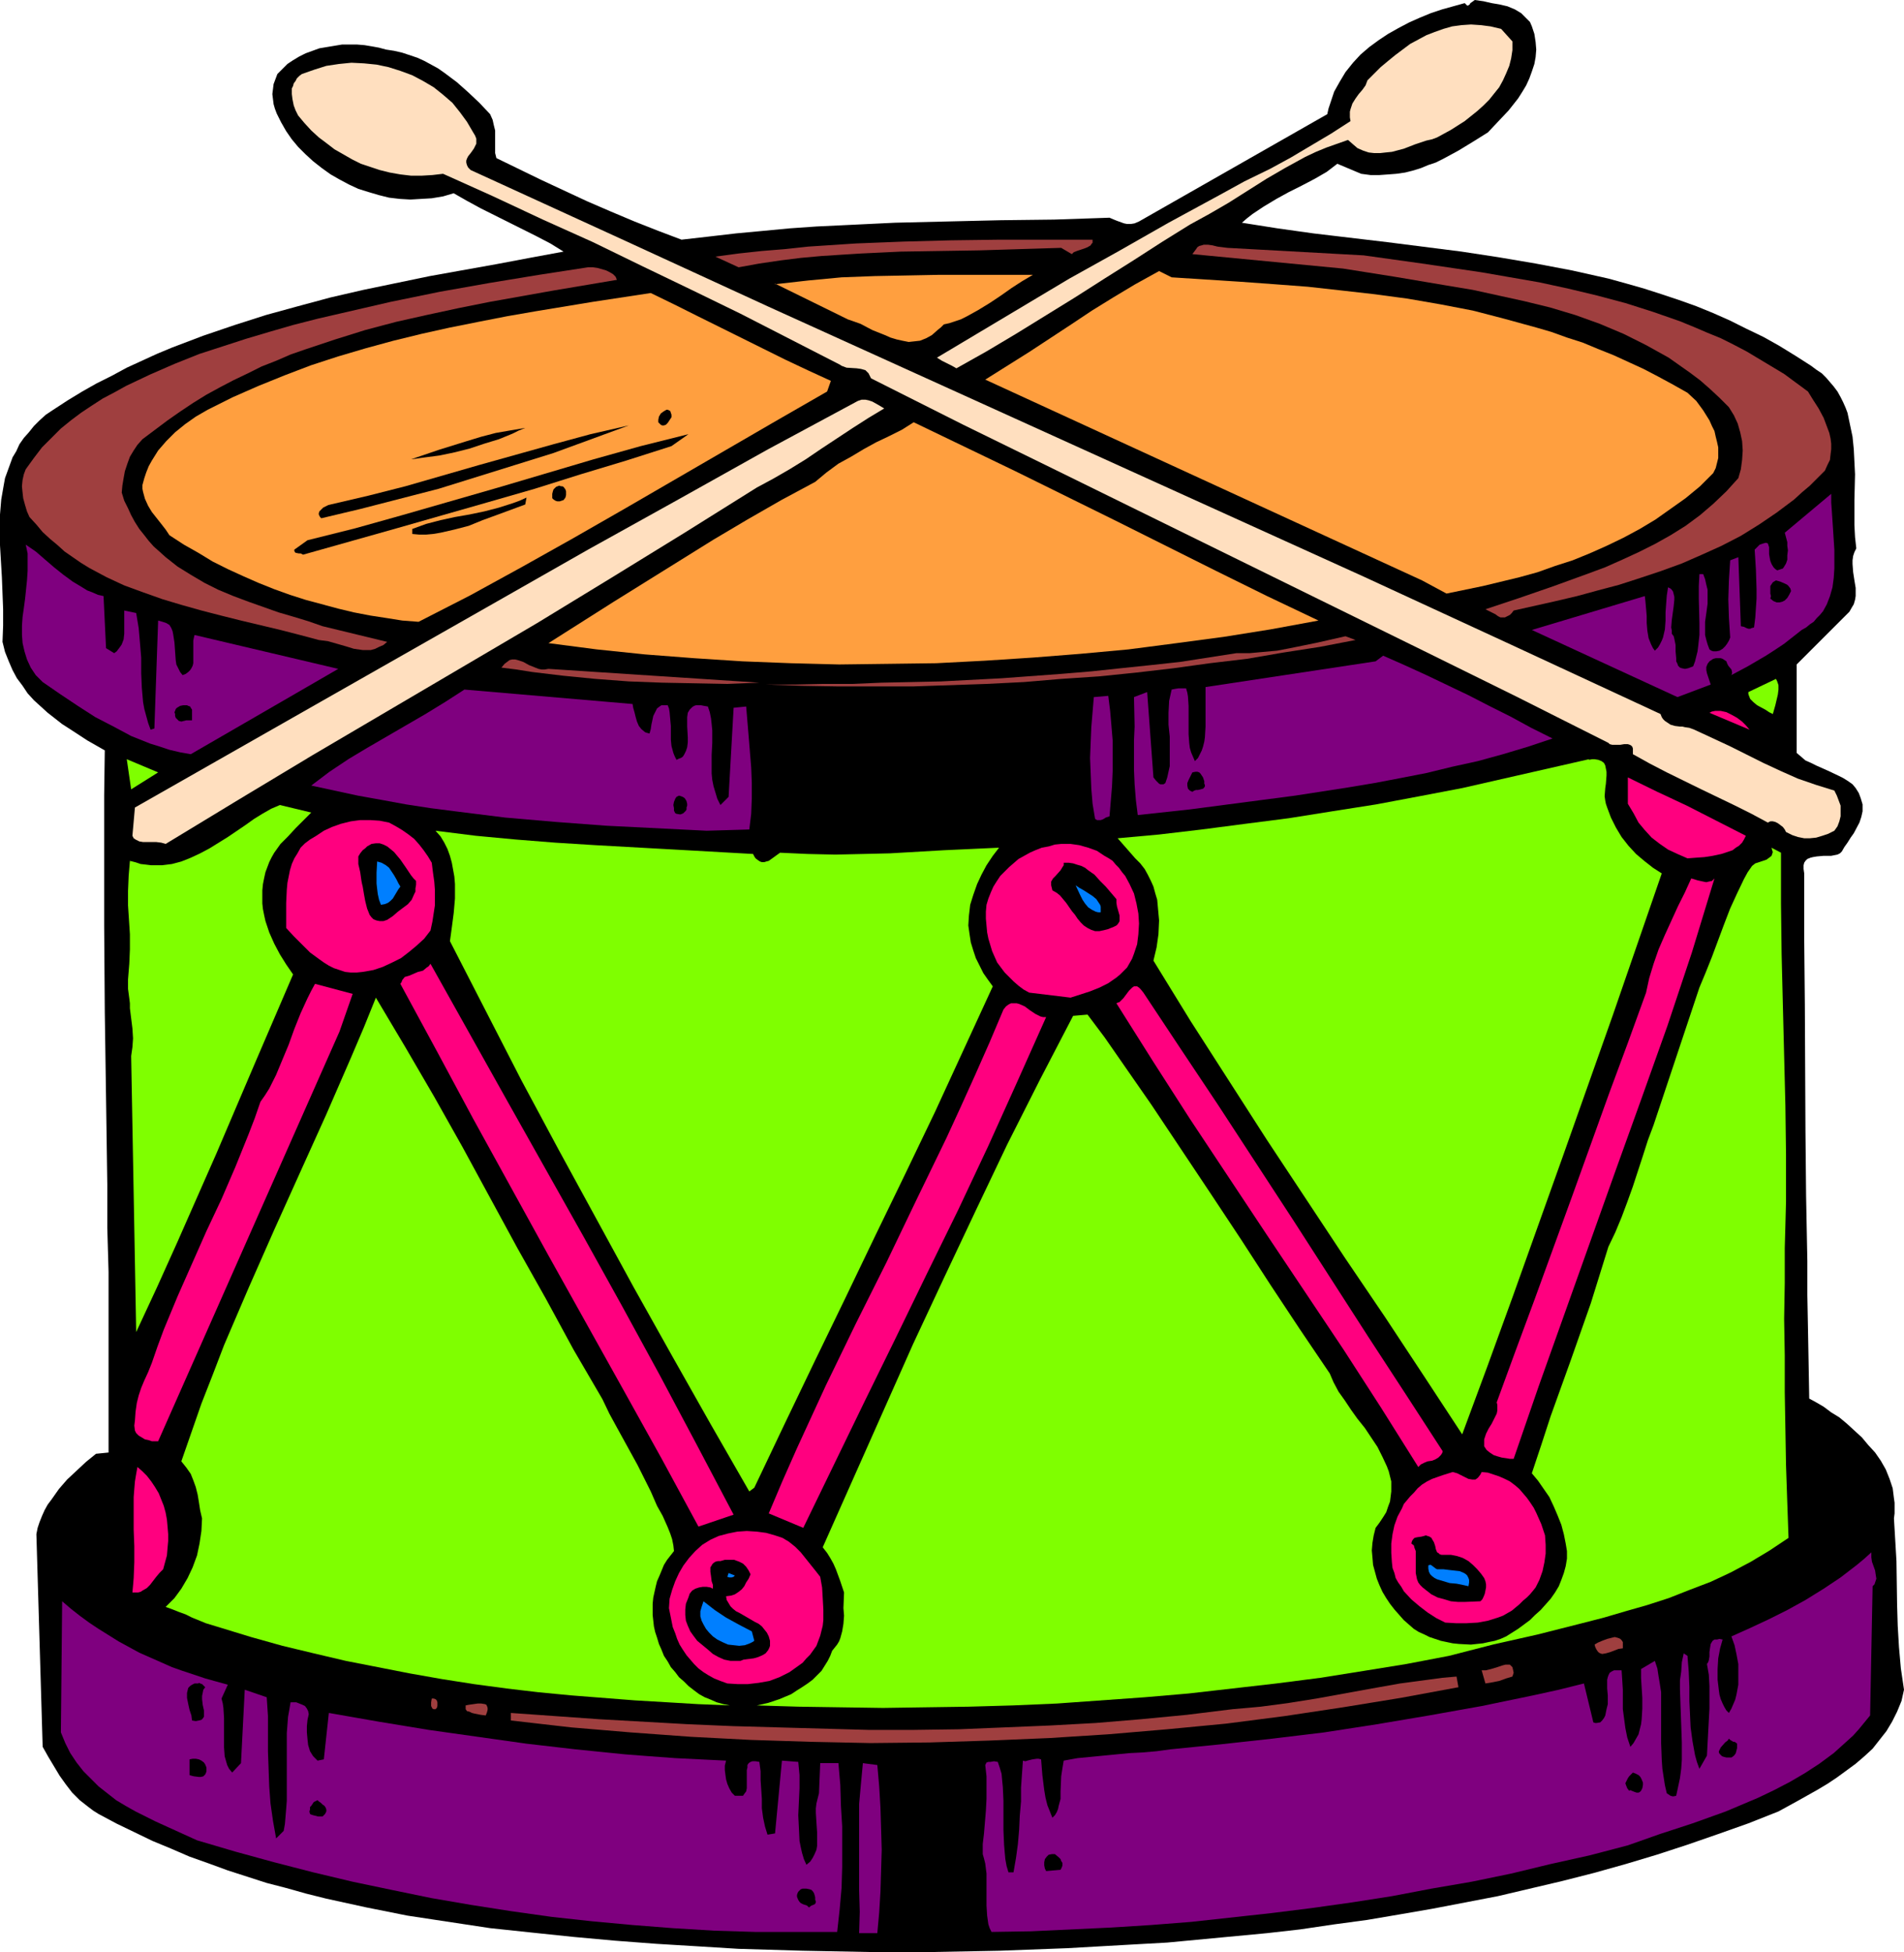 <?xml version="1.0" encoding="UTF-8" standalone="no"?>
<svg
   version="1.0"
   width="129.724mm"
   height="132.994mm"
   id="svg71"
   sodipodi:docname="Drum 4.wmf"
   xmlns:inkscape="http://www.inkscape.org/namespaces/inkscape"
   xmlns:sodipodi="http://sodipodi.sourceforge.net/DTD/sodipodi-0.dtd"
   xmlns="http://www.w3.org/2000/svg"
   xmlns:svg="http://www.w3.org/2000/svg">
  <sodipodi:namedview
     id="namedview71"
     pagecolor="#ffffff"
     bordercolor="#000000"
     borderopacity="0.25"
     inkscape:showpageshadow="2"
     inkscape:pageopacity="0.0"
     inkscape:pagecheckerboard="0"
     inkscape:deskcolor="#d1d1d1"
     inkscape:document-units="mm" />
  <defs
     id="defs1">
    <pattern
       id="WMFhbasepattern"
       patternUnits="userSpaceOnUse"
       width="6"
       height="6"
       x="0"
       y="0" />
  </defs>
  <path
     style="fill:#000000;fill-opacity:1;fill-rule:evenodd;stroke:none"
     d="m 394.465,6.786 0.646,1.939 0.323,2.1 0.162,1.939 -0.162,1.939 -0.323,1.777 -0.646,1.939 -0.646,1.777 -0.808,1.777 -0.97,1.616 -1.131,1.777 -2.424,3.07 -2.747,2.908 -2.586,2.747 -3.878,2.424 -3.717,2.262 -3.878,2.1 -1.939,0.969 -1.939,0.646 -1.939,0.808 -2.101,0.646 -1.939,0.485 -2.262,0.323 -2.101,0.162 -2.262,0.162 h -2.262 l -2.424,-0.323 -6.141,-2.585 -2.747,2.1 -3.07,1.777 -3.394,1.777 -3.232,1.616 -3.232,1.777 -3.232,1.939 -2.909,1.939 -1.454,1.131 -1.293,1.131 9.211,1.454 9.211,1.293 19.069,2.262 19.069,2.424 9.534,1.454 9.534,1.616 9.373,1.777 9.373,2.1 4.686,1.293 4.525,1.293 4.525,1.454 4.363,1.454 4.525,1.616 4.363,1.777 4.363,1.939 4.202,2.1 4.363,2.1 4.04,2.262 4.202,2.585 4.04,2.585 1.293,0.969 1.454,0.969 1.131,1.131 0.97,1.131 0.97,1.131 0.97,1.293 0.808,1.454 0.646,1.293 0.646,1.454 0.485,1.293 0.646,3.07 0.646,3.07 0.323,3.231 0.162,3.231 0.162,3.231 -0.162,6.625 v 6.463 l 0.162,3.07 0.323,2.908 -0.485,0.969 -0.323,0.969 -0.162,1.131 v 0.969 l 0.162,2.1 0.323,2.1 0.323,1.939 v 2.1 l -0.162,0.969 -0.323,1.131 -0.485,0.808 -0.646,1.131 -13.574,13.572 v 22.782 l 1.131,0.969 1.131,0.969 1.454,0.646 1.293,0.646 2.909,1.293 2.747,1.293 1.293,0.646 1.293,0.808 1.131,0.808 0.808,0.969 0.808,1.293 0.485,1.293 0.485,1.616 v 1.777 l -0.323,1.454 -0.485,1.454 -1.454,2.747 -0.808,1.131 -0.808,1.293 -0.808,1.131 -0.646,1.131 -0.485,0.485 -0.646,0.323 -0.808,0.162 -0.808,0.162 h -1.939 l -1.778,0.162 -0.97,0.162 -0.646,0.162 -0.808,0.323 -0.485,0.485 -0.323,0.485 -0.162,0.646 v 0.969 l 0.162,1.131 v 16.965 l 0.162,16.642 0.162,32.799 0.162,16.642 0.162,8.402 0.162,8.402 v 8.725 l 0.162,8.563 0.162,8.887 0.162,9.21 1.778,0.969 1.939,1.131 1.939,1.454 2.101,1.293 1.939,1.616 1.939,1.777 1.939,1.777 1.616,1.939 1.778,1.939 1.454,2.1 1.293,2.262 0.97,2.424 0.808,2.424 0.323,2.585 0.162,1.131 v 1.454 1.293 l -0.162,1.293 0.323,5.493 0.323,5.493 0.162,11.149 0.162,5.493 0.323,5.493 0.485,5.493 0.808,5.493 -0.646,2.908 -1.131,2.747 -1.293,2.585 -1.454,2.424 -1.778,2.262 -1.778,2.262 -2.101,1.939 -2.262,1.939 -2.424,1.777 -2.424,1.777 -2.424,1.616 -2.424,1.454 -5.171,2.908 -5.01,2.747 -7.757,3.07 -7.757,2.747 -7.918,2.747 -7.918,2.585 -8.08,2.424 -8.08,2.262 -8.242,2.1 -8.242,1.939 -8.242,1.939 -8.403,1.616 -8.403,1.616 -8.403,1.454 -8.565,1.454 -8.403,1.131 -8.726,1.293 -8.565,0.969 -8.565,0.808 -8.565,0.808 -8.565,0.808 -8.726,0.485 -17.13,0.969 -17.291,0.646 -16.968,0.323 h -16.968 l -16.806,-0.323 -16.483,-0.485 -10.504,-0.646 -10.666,-0.646 -10.666,-0.808 -10.666,-0.969 -10.827,-1.131 -10.666,-1.131 -10.666,-1.616 -10.666,-1.616 -10.504,-2.1 -10.342,-2.262 -5.171,-1.293 -5.171,-1.454 -5.01,-1.293 -5.01,-1.616 -5.01,-1.616 -4.848,-1.777 -5.01,-1.777 -4.848,-2.1 -4.686,-1.939 -4.686,-2.262 -4.686,-2.262 -4.525,-2.424 -1.293,-0.808 -1.293,-0.969 -2.262,-1.777 -1.939,-1.939 -1.616,-2.1 -1.616,-2.262 -1.454,-2.424 -1.454,-2.424 -1.454,-2.585 -1.616,-54.773 v 0 l 0.323,-1.616 0.485,-1.454 0.646,-1.616 0.646,-1.454 0.808,-1.454 0.97,-1.293 1.939,-2.747 2.101,-2.424 2.424,-2.262 2.424,-2.262 2.586,-2.1 3.232,-0.323 v -23.59 -11.633 -11.31 l -0.323,-11.31 v -11.149 l -0.323,-22.297 -0.323,-22.135 -0.162,-22.136 v -11.149 -11.31 -11.31 l 0.162,-11.472 -4.525,-2.585 -4.202,-2.747 -2.262,-1.454 -3.717,-2.908 -1.778,-1.616 -1.778,-1.616 -1.616,-1.777 -1.293,-1.939 -1.454,-1.939 -1.131,-2.1 -0.97,-2.262 -0.97,-2.424 -0.646,-2.585 0.162,-4.201 v -4.201 L 0.485,148.647 0,140.407 v -4.039 -3.878 l 0.323,-3.878 0.646,-3.716 0.323,-1.777 0.646,-1.777 0.646,-1.777 0.646,-1.777 0.97,-1.616 0.808,-1.777 1.131,-1.616 1.293,-1.454 1.293,-1.616 1.454,-1.454 1.616,-1.454 1.939,-1.293 3.717,-2.424 3.717,-2.262 3.717,-2.1 3.878,-1.939 3.878,-2.1 3.878,-1.777 3.878,-1.777 3.878,-1.616 8.08,-3.07 8.08,-2.747 8.08,-2.585 8.242,-2.262 8.403,-2.262 8.403,-1.939 8.565,-1.777 8.565,-1.777 17.13,-3.07 8.565,-1.616 8.726,-1.616 -3.394,-2.1 -3.717,-1.939 -7.11,-3.555 -7.11,-3.555 -3.555,-1.939 -3.394,-1.939 -2.747,0.808 -2.909,0.485 -2.747,0.162 -2.747,0.162 -2.747,-0.162 -2.747,-0.323 -2.586,-0.646 -2.747,-0.808 -2.586,-0.808 -2.424,-1.131 -2.424,-1.293 -2.262,-1.293 -2.262,-1.616 -2.262,-1.777 -1.939,-1.777 -1.939,-1.939 -1.616,-1.939 -1.454,-2.1 -1.293,-2.262 -1.131,-2.262 -0.485,-1.293 -0.323,-1.131 -0.162,-1.293 -0.162,-1.293 0.162,-1.293 0.162,-1.293 0.485,-1.293 0.485,-1.293 1.293,-1.293 1.293,-1.293 1.454,-0.969 1.616,-0.969 1.616,-0.808 1.778,-0.646 1.778,-0.646 1.939,-0.323 1.939,-0.323 1.939,-0.323 h 1.939 1.939 l 1.939,0.162 1.939,0.323 1.778,0.323 1.778,0.485 2.101,0.323 2.101,0.485 1.939,0.646 1.939,0.646 1.778,0.808 1.778,0.969 1.778,0.969 1.616,1.131 3.232,2.424 2.909,2.585 2.909,2.747 2.747,2.908 0.646,1.454 0.323,1.454 0.323,1.293 v 1.454 1.454 1.454 1.454 l 0.323,1.293 11.635,5.655 11.797,5.493 5.979,2.585 6.141,2.585 6.141,2.424 5.979,2.262 7.11,-0.808 6.949,-0.808 6.949,-0.646 6.787,-0.646 6.949,-0.485 6.787,-0.323 13.413,-0.646 13.574,-0.323 13.736,-0.323 13.736,-0.162 14.221,-0.485 1.131,0.485 0.808,0.323 1.778,0.646 0.808,0.162 h 0.97 l 0.97,-0.162 1.131,-0.485 48.48,-27.629 0.323,-1.454 0.485,-1.454 0.97,-2.908 1.454,-2.585 1.454,-2.424 1.939,-2.424 1.939,-2.1 2.262,-1.939 2.424,-1.777 2.424,-1.616 2.586,-1.454 2.747,-1.454 2.909,-1.293 2.747,-1.131 2.909,-0.969 2.909,-0.808 2.909,-0.808 0.323,0.323 0.323,0.323 h 0.162 l 0.485,-0.323 0.162,-0.323 0.485,-0.323 L 379.76,0 l 2.262,0.323 2.101,0.485 1.939,0.323 2.101,0.485 1.939,0.808 0.808,0.485 0.808,0.485 0.808,0.808 0.646,0.646 0.808,0.808 z"
     id="path1" />
  <path
     style="fill:#ffdfbf;fill-opacity:1;fill-rule:evenodd;stroke:none"
     d="m 389.456,10.664 v 2.262 l -0.323,2.1 -0.485,1.939 -0.808,1.939 -0.808,1.777 -0.97,1.777 -1.293,1.616 -1.293,1.616 -1.454,1.454 -1.616,1.454 -1.616,1.293 -1.616,1.293 -3.555,2.262 -3.555,1.939 -1.293,0.485 -1.454,0.323 -2.909,0.969 -2.909,1.131 -3.07,0.808 -1.616,0.162 -1.454,0.162 h -1.454 l -1.454,-0.162 -1.454,-0.485 -1.454,-0.646 -1.131,-0.969 -1.293,-1.131 -2.747,0.969 -2.747,0.969 -2.747,1.131 -2.747,1.293 -5.01,2.747 -5.01,2.908 -4.848,3.07 -4.848,3.07 -5.01,2.908 -5.01,2.747 -7.272,4.524 -7.272,4.686 -7.434,4.686 -7.595,4.847 -7.595,4.686 -7.595,4.686 -7.595,4.524 -7.757,4.362 -1.131,-0.646 -1.293,-0.646 -1.293,-0.646 -1.293,-0.808 34.098,-20.358 12.766,-7.109 12.766,-7.271 13.09,-7.109 6.464,-3.555 6.626,-3.231 5.333,-2.908 5.171,-3.07 5.171,-3.07 5.01,-3.231 -0.162,-0.969 v -0.646 -0.808 l 0.162,-0.646 0.485,-1.454 0.808,-1.293 0.808,-1.131 0.97,-1.131 0.808,-1.131 0.485,-1.293 3.394,-3.393 1.939,-1.616 1.778,-1.454 1.939,-1.454 1.939,-1.454 2.101,-1.131 2.101,-1.131 2.101,-0.808 2.262,-0.808 2.262,-0.646 2.424,-0.323 2.424,-0.162 2.424,0.162 2.586,0.323 2.747,0.646 z"
     id="path2" />
  <path
     style="fill:#ffdfbf;fill-opacity:1;fill-rule:evenodd;stroke:none"
     d="m 121.846,34.092 0.485,0.808 0.323,0.808 v 0.646 0.646 l -0.323,0.646 -0.323,0.646 -0.808,1.131 -0.646,0.808 -0.323,0.646 -0.162,0.485 v 0.485 l 0.162,0.646 0.323,0.646 0.646,0.646 38.461,17.611 38.299,17.611 76.598,34.738 76.598,34.738 38.138,17.611 38.299,17.773 0.323,0.808 0.323,0.485 0.485,0.485 0.485,0.323 0.97,0.646 1.131,0.323 1.293,0.162 h 0.646 l 0.646,0.162 1.131,0.162 1.293,0.485 4.525,2.1 4.525,2.1 8.726,4.362 4.525,2.1 4.363,1.939 4.686,1.616 4.686,1.454 0.646,1.293 0.485,1.293 0.485,1.293 v 1.454 1.293 l -0.323,1.293 -0.485,1.293 -0.808,1.131 -1.616,0.808 -1.454,0.485 -1.616,0.485 -1.616,0.162 h -1.454 l -1.616,-0.323 -1.454,-0.485 -1.616,-0.808 -0.323,-0.646 -0.485,-0.646 -1.293,-0.969 -0.646,-0.323 -0.646,-0.162 h -0.646 l -0.646,0.323 -4.202,-2.262 -4.202,-2.1 -8.726,-4.201 -8.888,-4.362 -4.363,-2.262 -4.363,-2.424 v -0.808 -0.646 l -0.162,-0.485 -0.323,-0.323 -0.323,-0.162 -0.485,-0.162 h -0.97 l -0.97,0.162 h -1.131 -0.97 l -0.646,-0.162 -0.323,-0.323 -23.755,-11.956 -23.917,-11.795 -47.349,-23.267 -47.349,-23.267 -23.755,-11.633 -23.755,-11.956 -0.323,-0.646 -0.323,-0.646 -0.323,-0.323 -0.485,-0.485 -1.131,-0.323 -1.131,-0.162 -2.586,-0.162 -1.293,-0.485 -0.485,-0.323 -0.646,-0.323 -24.886,-12.764 -12.605,-6.14 -12.766,-6.14 -12.605,-6.14 -12.928,-5.817 -12.766,-5.978 -12.928,-5.817 -2.747,0.323 -2.747,0.162 h -2.747 l -2.747,-0.323 -2.747,-0.485 -2.586,-0.646 -2.424,-0.808 -2.424,-0.808 -2.262,-1.131 -2.262,-1.293 -2.262,-1.293 -2.101,-1.616 -1.939,-1.454 -1.939,-1.777 -1.778,-1.939 -1.616,-1.939 -0.646,-1.293 -0.485,-1.293 -0.323,-1.616 -0.162,-1.293 v -1.454 l 0.323,-0.646 0.162,-0.646 0.485,-0.646 0.323,-0.646 0.646,-0.646 0.646,-0.485 3.232,-1.131 3.07,-0.969 3.232,-0.485 3.232,-0.323 3.232,0.162 3.232,0.323 3.07,0.646 3.07,0.969 3.07,1.131 2.747,1.454 2.747,1.616 2.424,1.939 2.424,2.1 1.939,2.424 1.778,2.424 z"
     id="path3" />
  <path
     style="fill:#9f3f3f;fill-opacity:1;fill-rule:evenodd;stroke:none"
     d="m 281.345,61.721 v 0.485 0.323 l -0.323,0.323 -0.162,0.323 -0.808,0.485 -0.808,0.323 -0.97,0.323 -0.97,0.323 -0.808,0.323 -0.485,0.485 -2.747,-1.616 -10.504,0.323 -10.504,0.323 -10.181,0.162 -10.181,0.162 -10.181,0.485 -5.171,0.323 -5.01,0.323 -5.333,0.485 -5.171,0.646 -5.494,0.808 -5.333,0.969 -5.979,-2.747 5.979,-0.808 5.979,-0.646 5.979,-0.485 5.979,-0.646 12.282,-0.808 12.282,-0.485 12.282,-0.323 12.282,-0.162 h 12.12 z"
     id="path4" />
  <path
     style="fill:#9f3f3f;fill-opacity:1;fill-rule:evenodd;stroke:none"
     d="m 351.156,65.76 15.029,2.1 15.352,2.262 7.434,1.293 7.434,1.293 7.434,1.616 7.434,1.777 7.272,1.939 7.11,2.262 6.949,2.424 3.555,1.454 3.394,1.454 3.555,1.454 3.232,1.616 3.394,1.777 3.232,1.939 3.232,1.939 3.232,1.939 3.07,2.262 3.07,2.262 1.293,2.1 1.454,2.262 1.293,2.424 0.97,2.585 0.485,1.293 0.323,1.454 0.162,1.293 v 1.454 l -0.162,1.293 -0.162,1.454 -0.646,1.293 -0.646,1.454 -1.939,1.939 -1.939,1.939 -2.101,1.777 -1.939,1.777 -4.525,3.393 -4.525,3.07 -4.686,2.908 -5.01,2.585 -5.01,2.262 -5.171,2.262 -5.333,1.939 -5.333,1.777 -5.494,1.777 -5.494,1.454 -5.333,1.454 -5.494,1.293 -10.827,2.424 -0.485,0.646 -0.485,0.485 -0.646,0.323 -0.646,0.323 h -0.485 -0.646 l -0.646,-0.323 -0.646,-0.485 -2.586,-1.293 8.726,-2.908 8.888,-3.07 8.888,-3.231 4.363,-1.616 4.363,-1.939 4.202,-1.939 4.202,-2.1 4.04,-2.262 3.878,-2.424 3.717,-2.747 3.394,-2.908 3.394,-3.231 3.07,-3.393 0.646,-2.262 0.323,-2.424 0.162,-2.424 -0.162,-2.424 -0.485,-2.262 -0.646,-2.262 -0.97,-2.1 -1.293,-2.1 -2.424,-2.424 -2.424,-2.262 -2.586,-2.262 -2.586,-1.939 -2.747,-1.939 -2.747,-1.939 -2.909,-1.616 -2.909,-1.616 -2.909,-1.454 -2.909,-1.454 -3.07,-1.293 -3.07,-1.293 -6.302,-2.262 -6.464,-1.939 -6.626,-1.616 -6.626,-1.454 -6.626,-1.454 -6.787,-1.131 -13.413,-2.262 -13.251,-2.1 -38.784,-3.716 0.485,-0.646 0.485,-0.646 0.323,-0.485 0.485,-0.323 0.646,-0.162 0.485,-0.162 h 1.131 l 1.131,0.162 1.293,0.323 1.293,0.162 1.293,0.162 z"
     id="path5" />
  <path
     style="fill:#9f3f3f;fill-opacity:1;fill-rule:evenodd;stroke:none"
     d="m 158.853,72.062 -16.322,2.747 -16.322,2.908 -8.08,1.616 -8.242,1.777 -7.918,1.777 -7.918,2.1 -7.757,2.424 -7.757,2.585 -3.717,1.293 -3.717,1.616 -3.717,1.454 -3.555,1.777 -3.717,1.777 -3.394,1.777 -3.555,1.939 -3.394,2.1 -3.394,2.262 -3.232,2.262 -3.232,2.424 -3.232,2.424 -1.293,1.454 -0.97,1.454 -0.97,1.616 -0.646,1.777 -0.646,1.939 -0.323,1.777 -0.323,1.939 -0.162,1.777 0.646,2.1 0.97,1.939 0.808,1.777 0.97,1.777 1.131,1.777 1.293,1.616 1.131,1.454 1.293,1.454 1.454,1.293 1.616,1.454 3.07,2.424 3.394,2.1 3.555,2.1 3.555,1.777 3.878,1.616 3.878,1.454 7.757,2.747 3.878,1.131 3.717,1.131 3.717,1.293 16.645,4.039 -0.97,0.808 -1.131,0.485 -0.97,0.485 -1.131,0.323 h -0.97 -1.131 l -2.262,-0.323 -2.101,-0.646 -1.131,-0.323 -1.131,-0.323 -2.262,-0.646 -2.424,-0.323 -4.848,-1.293 -5.01,-1.293 -10.181,-2.424 -5.171,-1.293 -5.01,-1.293 -5.171,-1.454 -4.848,-1.454 -5.01,-1.777 -4.848,-1.777 -4.525,-2.1 -4.525,-2.424 -2.101,-1.293 -2.101,-1.454 -2.101,-1.454 -1.778,-1.616 -1.939,-1.616 -1.939,-1.777 -1.616,-1.939 -1.778,-1.939 -0.646,-1.454 -0.485,-1.616 -0.485,-1.777 -0.162,-1.454 -0.162,-1.616 0.162,-1.616 0.323,-1.454 0.485,-1.293 2.101,-2.908 2.101,-2.747 2.424,-2.424 2.424,-2.424 2.586,-2.1 2.586,-1.939 2.909,-1.939 2.747,-1.777 3.07,-1.616 2.909,-1.616 6.141,-2.908 6.302,-2.747 6.464,-2.585 5.979,-1.939 5.979,-1.939 5.979,-1.777 6.141,-1.777 6.302,-1.616 6.302,-1.454 12.605,-2.908 12.605,-2.585 12.766,-2.262 12.766,-2.1 12.605,-1.939 h 1.293 l 1.131,0.162 1.131,0.323 1.131,0.323 0.97,0.485 0.808,0.485 0.646,0.646 z"
     id="path6" />
  <path
     style="fill:#ff9f3f;fill-opacity:1;fill-rule:evenodd;stroke:none"
     d="m 265.993,70.769 -2.747,1.616 -2.747,1.777 -2.747,1.939 -2.909,1.939 -2.909,1.777 -2.909,1.616 -1.616,0.808 -1.454,0.485 -1.454,0.485 -1.454,0.323 -0.808,0.808 -0.808,0.646 -1.454,1.293 -1.454,0.808 -1.616,0.646 -1.454,0.162 -1.454,0.162 -1.616,-0.323 -1.454,-0.323 -1.616,-0.485 -1.454,-0.646 -3.232,-1.293 -3.07,-1.616 -3.232,-1.131 -18.746,-9.21 v 0.162 l 8.565,-0.969 8.565,-0.808 8.565,-0.323 8.403,-0.162 8.242,-0.162 h 8.242 7.918 z"
     id="path7" />
  <path
     style="fill:#ff9f3f;fill-opacity:1;fill-rule:evenodd;stroke:none"
     d="m 301.707,71.415 17.614,1.131 8.888,0.646 8.565,0.646 8.726,0.969 8.565,0.969 8.403,1.131 8.403,1.454 8.403,1.616 8.08,2.1 8.242,2.262 3.878,1.131 4.04,1.454 4.04,1.293 3.878,1.616 4.04,1.616 3.878,1.777 3.878,1.777 3.717,1.939 3.878,2.1 3.717,2.1 2.262,2.1 1.778,2.424 0.808,1.293 0.808,1.293 0.646,1.454 0.646,1.293 0.323,1.454 0.323,1.293 0.323,1.454 v 1.293 1.454 l -0.323,1.293 -0.323,1.293 -0.646,1.293 -3.394,3.393 -3.717,3.07 -3.878,2.747 -3.878,2.747 -4.04,2.424 -4.202,2.262 -4.363,2.1 -4.363,1.939 -4.363,1.777 -4.525,1.454 -4.525,1.616 -4.686,1.293 -4.686,1.131 -4.686,1.131 -9.373,1.939 -6.302,-3.393 -112.473,-51.703 5.656,-3.555 5.656,-3.555 10.827,-7.109 5.333,-3.555 5.494,-3.393 5.656,-3.393 6.141,-3.393 z"
     id="path8" />
  <path
     style="fill:#ff9f3f;fill-opacity:1;fill-rule:evenodd;stroke:none"
     d="m 213.958,98.075 -0.97,2.747 -12.928,7.432 -13.09,7.594 -26.179,15.188 -13.251,7.594 -13.251,7.432 -13.251,7.271 -13.251,6.786 -4.202,-0.323 -4.04,-0.646 -4.202,-0.646 -4.202,-0.808 -4.04,-0.969 -4.202,-1.131 -4.202,-1.131 -4.04,-1.293 -4.04,-1.454 -4.04,-1.616 -4.04,-1.777 -3.878,-1.777 -3.878,-1.939 -3.717,-2.262 -3.717,-2.1 -3.717,-2.424 -0.97,-1.454 -1.131,-1.454 -2.424,-3.07 -0.97,-1.616 -0.808,-1.777 -0.485,-1.777 -0.162,-0.808 v -0.969 l 0.485,-1.777 0.485,-1.454 0.646,-1.616 0.808,-1.454 0.808,-1.293 0.808,-1.293 2.101,-2.424 2.262,-2.262 2.586,-2.1 2.747,-1.939 3.07,-1.777 6.464,-3.231 6.626,-2.908 6.787,-2.747 6.787,-2.585 6.949,-2.262 7.11,-2.1 7.11,-1.939 7.272,-1.777 7.272,-1.616 7.272,-1.454 7.434,-1.454 7.434,-1.293 14.706,-2.424 14.867,-2.262 5.979,2.908 5.818,2.908 22.786,11.31 5.818,2.747 z"
     id="path9" />
  <path
     style="fill:#ffdfbf;fill-opacity:1;fill-rule:evenodd;stroke:none"
     d="m 227.694,105.184 -4.04,2.424 -4.04,2.585 -8.08,5.332 -4.04,2.747 -4.202,2.585 -4.202,2.424 -4.202,2.262 -18.584,11.633 -18.907,11.633 -19.069,11.633 -19.23,11.31 -19.23,11.31 -19.23,11.31 -19.069,11.472 -18.907,11.472 -1.131,-0.323 -1.293,-0.162 h -1.131 -1.131 -1.131 l -0.97,-0.162 -0.97,-0.485 -0.485,-0.323 -0.323,-0.646 0.646,-7.271 23.27,-13.249 23.27,-13.249 46.864,-26.66 23.27,-13.249 23.27,-12.926 23.109,-12.926 23.109,-12.441 0.97,-0.323 h 0.97 l 0.808,0.162 0.97,0.323 1.454,0.808 z"
     id="path10" />
  <path
     style="fill:#000000;fill-opacity:1;fill-rule:evenodd;stroke:none"
     d="m 172.912,107.446 -0.646,0.969 -0.323,0.485 -0.485,0.485 -0.485,0.162 h -0.485 l -0.323,-0.162 -0.646,-0.646 v -0.323 -0.323 l 0.162,-0.808 0.485,-0.808 0.646,-0.485 0.808,-0.485 h 0.323 l 0.323,0.162 0.323,0.162 0.162,0.485 0.162,0.485 z"
     id="path11" />
  <path
     style="fill:#ff9f3f;fill-opacity:1;fill-rule:evenodd;stroke:none"
     d="m 339.521,159.796 -12.282,2.262 -12.12,1.939 -12.12,1.616 -12.443,1.616 -12.282,1.131 -12.282,0.969 -12.443,0.808 -12.443,0.646 -12.443,0.162 -12.605,0.162 -12.443,-0.323 -12.443,-0.485 -12.443,-0.808 -12.605,-0.969 -12.443,-1.293 -12.443,-1.616 8.403,-5.332 8.403,-5.332 8.565,-5.332 8.565,-5.332 8.565,-5.332 8.726,-5.17 8.726,-5.009 8.726,-4.686 2.909,-2.424 3.07,-2.262 3.232,-1.777 3.232,-1.939 3.232,-1.777 3.394,-1.616 3.232,-1.616 3.07,-1.939 13.09,6.301 13.09,6.301 25.856,12.764 12.928,6.463 12.928,6.463 13.09,6.463 z"
     id="path12" />
  <path
     style="fill:#000000;fill-opacity:1;fill-rule:evenodd;stroke:none"
     d="m 161.923,109.546 -9.696,3.555 -9.696,3.555 -9.858,3.07 -9.858,3.07 -9.858,3.07 -10.019,2.585 -10.019,2.585 -10.181,2.424 -0.323,-0.323 -0.162,-0.323 -0.162,-0.323 v -0.323 l 0.162,-0.485 0.485,-0.485 0.485,-0.485 1.293,-0.646 0.646,-0.162 9.696,-2.262 9.534,-2.424 9.534,-2.747 9.534,-2.747 19.069,-5.332 9.534,-2.585 z"
     id="path13" />
  <path
     style="fill:#000000;fill-opacity:1;fill-rule:evenodd;stroke:none"
     d="m 135.259,110.193 -1.616,0.646 -1.616,0.808 -3.555,1.454 -3.717,1.131 -3.878,1.293 -3.878,0.969 -3.878,0.808 -3.717,0.485 -3.555,0.485 7.11,-2.424 7.272,-2.262 3.717,-1.131 3.717,-0.969 3.717,-0.646 z"
     id="path14" />
  <path
     style="fill:#000000;fill-opacity:1;fill-rule:evenodd;stroke:none"
     d="m 172.912,114.878 -11.635,3.716 -11.797,3.555 -11.797,3.716 -11.797,3.393 -23.755,6.786 -24.078,6.786 -0.323,-0.162 -0.323,-0.162 h -0.485 l -0.808,-0.162 -0.162,-0.162 -0.162,-0.323 v -0.323 l 3.394,-2.424 12.282,-3.07 12.12,-3.393 24.725,-7.109 24.563,-7.271 12.12,-3.393 12.282,-3.07 z"
     id="path15" />
  <path
     style="fill:#000000;fill-opacity:1;fill-rule:evenodd;stroke:none"
     d="m 145.117,128.774 -0.485,0.162 -0.485,0.162 h -0.646 l -0.485,-0.162 -0.485,-0.323 -0.323,-0.323 v -0.485 -0.646 l 0.162,-0.646 0.162,-0.485 0.323,-0.323 0.323,-0.323 0.808,-0.323 0.485,0.162 h 0.323 l 0.323,0.162 0.485,0.646 0.162,0.485 v 0.485 0.485 l -0.162,0.646 z"
     id="path16" />
  <path
     style="fill:#7f007f;fill-opacity:1;fill-rule:evenodd;stroke:none"
     d="m 463.953,162.219 -2.262,1.777 -2.262,1.777 -2.424,1.616 -2.262,1.454 -4.686,2.747 -4.848,2.585 0.323,-0.162 0.323,-0.162 0.162,-0.485 v -0.323 l -0.162,-0.646 -0.808,-0.969 -0.323,-0.646 -0.162,-0.485 -0.485,-0.323 -0.485,-0.323 -0.485,-0.162 h -0.646 -0.646 l -0.646,0.162 -0.485,0.323 -0.485,0.323 -0.485,0.646 -0.323,0.808 v 0.808 l 0.162,0.808 0.485,1.454 0.485,1.454 -8.565,3.231 -37.491,-17.288 29.088,-8.725 0.162,1.454 0.162,1.777 0.162,1.939 v 1.777 l 0.162,1.939 0.323,1.939 0.323,0.808 0.323,0.808 0.485,0.969 0.485,0.646 0.808,-0.808 0.485,-0.808 0.485,-0.969 0.323,-0.808 0.485,-2.1 0.162,-2.262 v -2.1 l 0.162,-2.262 0.162,-2.1 0.323,-2.1 0.646,0.323 0.323,0.323 0.323,0.485 0.162,0.646 0.162,0.646 v 0.808 l -0.162,1.616 -0.485,3.555 -0.162,1.939 0.162,0.808 v 0.808 l 0.485,0.646 0.162,0.646 0.162,0.808 0.162,0.808 v 1.616 l 0.162,1.777 v 0.808 l 0.323,0.646 0.162,0.485 0.485,0.485 0.485,0.162 0.808,0.162 0.808,-0.162 1.293,-0.485 0.485,-1.293 0.323,-1.293 0.323,-1.293 0.162,-1.293 0.323,-2.908 v -3.07 l -0.162,-6.301 v -3.231 l 0.162,-3.07 h 0.97 l 0.485,1.293 0.323,1.454 0.323,1.293 v 1.131 2.424 l -0.323,2.424 -0.323,2.262 v 2.262 1.131 l 0.323,1.293 0.323,1.131 0.485,1.293 0.485,0.323 0.485,0.162 h 0.808 l 0.808,-0.162 0.808,-0.485 0.646,-0.646 0.485,-0.646 0.485,-0.808 0.323,-0.808 -0.323,-5.009 -0.162,-4.847 0.162,-5.009 0.323,-5.009 2.101,-0.808 0.646,17.773 0.808,0.162 0.646,0.323 0.485,0.162 h 0.485 l 0.323,-0.162 0.646,-0.162 0.323,-2.585 0.162,-2.424 0.162,-2.424 v -2.424 l -0.162,-5.009 -0.162,-2.585 -0.162,-2.585 0.646,-0.646 0.646,-0.646 0.97,-0.323 0.646,-0.162 0.485,0.162 0.323,0.969 v 0.969 0.808 l 0.162,0.969 0.162,0.808 0.323,0.808 0.485,0.808 0.485,0.485 0.485,0.323 0.485,-0.162 0.485,-0.162 0.485,-0.162 0.323,-0.485 0.485,-0.808 0.323,-0.969 v -1.131 l 0.162,-1.293 -0.162,-1.131 v -0.969 l -0.646,-2.424 11.958,-10.018 v 2.262 l 0.162,2.262 0.162,2.424 0.162,2.424 0.323,5.009 v 2.424 2.424 l -0.162,2.424 -0.323,2.424 -0.646,2.262 -0.808,2.1 -0.97,1.777 -0.808,0.969 -0.808,0.808 -0.808,0.969 -0.97,0.646 -0.97,0.808 z"
     id="path17" />
  <path
     style="fill:#000000;fill-opacity:1;fill-rule:evenodd;stroke:none"
     d="m 135.259,129.905 -7.434,2.747 -3.555,1.293 -3.555,1.454 -3.717,0.969 -3.555,0.808 -1.939,0.323 -1.778,0.162 h -1.778 l -1.778,-0.162 V 136.206 l 3.555,-1.293 3.717,-0.969 3.717,-0.808 3.717,-0.646 3.878,-0.808 3.717,-0.969 3.555,-1.131 1.778,-0.646 1.778,-0.808 z"
     id="path18" />
  <path
     style="fill:#7f007f;fill-opacity:1;fill-rule:evenodd;stroke:none"
     d="m 26.664,153.494 0.646,13.411 2.101,1.293 0.646,-0.485 0.485,-0.646 0.485,-0.646 0.323,-0.485 0.485,-1.293 0.162,-1.454 v -1.454 -2.908 -1.616 l 3.07,0.646 0.323,1.939 0.323,1.939 0.323,3.716 0.323,3.878 v 1.939 2.1 l 0.162,3.716 0.323,3.716 0.323,1.777 0.485,1.777 0.485,1.777 0.646,1.777 0.97,-0.323 0.97,-27.791 1.131,0.323 0.97,0.323 0.808,0.485 0.485,0.808 0.323,0.808 0.162,0.808 0.323,2.1 0.162,2.262 0.162,2.262 0.162,1.131 0.485,0.969 0.485,0.969 0.646,0.808 0.808,-0.323 0.646,-0.485 0.485,-0.485 0.323,-0.485 0.323,-0.646 0.162,-0.646 v -1.454 -1.454 -1.616 -1.293 l 0.162,-0.808 0.162,-0.646 37.006,8.725 -37.976,21.974 -2.747,-0.485 -2.747,-0.646 -2.424,-0.808 -2.586,-0.808 -2.424,-0.969 -2.424,-0.969 -4.525,-2.424 -4.686,-2.424 -4.525,-2.908 -4.363,-2.908 -4.686,-3.231 -0.97,-0.969 -0.808,-0.808 -0.646,-0.969 -0.646,-0.969 -0.97,-2.1 -0.646,-2.1 -0.485,-2.1 -0.162,-2.1 v -2.424 l 0.162,-2.262 0.323,-2.262 0.323,-2.424 0.485,-4.686 0.162,-2.424 v -2.262 -2.262 l -0.485,-2.262 2.586,1.777 2.424,2.1 2.262,1.939 2.424,1.939 2.424,1.777 2.424,1.454 1.293,0.808 1.293,0.485 1.454,0.646 z"
     id="path19" />
  <path
     style="fill:#000000;fill-opacity:1;fill-rule:evenodd;stroke:none"
     d="m 461.206,152.202 -0.485,0.969 -0.485,0.808 -0.646,0.646 -0.646,0.323 -0.646,0.162 h -0.808 l -0.808,-0.323 -0.808,-0.646 0.162,-0.646 -0.162,-0.646 v -1.293 -0.646 l 0.323,-0.485 0.323,-0.485 0.808,-0.485 1.131,0.323 1.131,0.485 0.646,0.323 0.323,0.323 0.485,0.646 z"
     id="path20" />
  <path
     style="fill:#9f3f3f;fill-opacity:1;fill-rule:evenodd;stroke:none"
     d="m 349.056,164.804 -9.211,1.777 -9.373,1.454 -9.373,1.616 -9.534,1.131 -9.373,1.293 -9.696,1.131 -9.534,0.969 -9.696,0.646 -9.534,0.808 -9.696,0.485 -9.534,0.323 -9.534,0.323 h -9.534 -9.373 l -9.534,-0.162 -9.211,-0.323 h 7.272 l 7.272,-0.162 h 7.595 l 7.595,-0.323 15.352,-0.323 15.514,-0.808 15.352,-1.131 7.757,-0.646 7.595,-0.808 7.757,-0.808 7.434,-0.808 7.272,-1.131 7.272,-1.131 h 3.394 l 3.555,-0.323 3.555,-0.323 3.394,-0.646 7.11,-1.454 7.11,-1.616 z"
     id="path21" />
  <path
     style="fill:#7f007f;fill-opacity:1;fill-rule:evenodd;stroke:none"
     d="m 399.798,190.171 -6.302,2.1 -6.464,1.939 -6.464,1.777 -6.626,1.454 -6.626,1.616 -6.626,1.293 -6.787,1.293 -6.787,1.131 -13.574,2.1 -13.574,1.777 -13.574,1.777 -13.413,1.454 -0.485,-3.878 -0.323,-4.039 -0.162,-3.716 v -7.594 l 0.162,-3.555 -0.162,-7.594 3.394,-1.293 1.616,21.974 0.646,0.808 0.808,0.808 0.323,0.162 h 0.485 0.323 l 0.485,-0.323 0.485,-1.454 0.323,-1.454 0.323,-1.454 v -1.454 -3.07 -3.07 l -0.323,-3.07 v -3.07 l 0.162,-3.07 0.323,-1.454 0.323,-1.454 0.808,-0.162 0.97,-0.162 h 1.939 l 0.323,1.131 0.162,0.969 0.162,2.424 v 4.847 2.424 l 0.162,2.262 0.162,1.293 0.323,1.131 0.485,1.131 0.485,1.131 0.808,-0.808 0.485,-0.969 0.485,-0.969 0.323,-0.969 0.323,-1.293 0.162,-1.131 0.162,-2.747 v -5.332 -2.585 -1.293 -0.969 l 43.794,-6.624 1.939,-1.454 5.494,2.424 5.656,2.585 10.827,5.17 5.333,2.747 5.494,2.747 5.333,2.908 z"
     id="path22" />
  <path
     style="fill:#9f3f3f;fill-opacity:1;fill-rule:evenodd;stroke:none"
     d="m 195.536,175.791 -8.242,0.323 -8.403,-0.162 -8.403,-0.162 -8.565,-0.323 -8.565,-0.646 -8.242,-0.808 -8.08,-0.969 -4.04,-0.646 -3.878,-0.485 0.808,-0.969 0.646,-0.485 0.646,-0.485 0.646,-0.162 h 0.808 l 0.646,0.162 1.454,0.485 1.454,0.808 1.616,0.646 0.808,0.323 0.808,0.162 h 0.808 l 0.97,-0.162 z"
     id="path23" />
  <path
     style="fill:#7fff00;fill-opacity:1;fill-rule:evenodd;stroke:none"
     d="m 456.519,183.87 -0.97,-0.485 -0.97,-0.646 -2.101,-1.131 -0.97,-0.808 -0.808,-0.808 -0.323,-0.808 -0.162,-0.485 v -0.485 l 7.11,-3.393 0.162,0.323 0.162,0.323 0.323,0.969 v 1.131 l -0.162,1.293 -0.646,2.747 -0.323,1.131 z"
     id="path24" />
  <path
     style="fill:#7f007f;fill-opacity:1;fill-rule:evenodd;stroke:none"
     d="m 162.893,181.285 0.162,0.969 0.323,1.131 0.323,1.293 0.323,1.131 0.485,1.131 0.646,0.808 0.97,0.808 0.485,0.162 0.646,0.162 0.323,-1.131 0.162,-1.131 0.485,-2.262 0.485,-0.969 0.485,-0.969 0.646,-0.485 0.485,-0.323 h 0.485 1.131 l 0.323,0.808 0.162,0.969 0.162,1.777 0.162,1.777 v 3.555 l 0.162,1.616 0.485,1.777 0.323,0.808 0.485,0.969 0.646,-0.323 0.485,-0.162 0.485,-0.323 0.323,-0.485 0.485,-0.969 0.323,-0.969 0.162,-1.293 v -1.293 l -0.162,-2.747 v -1.293 -1.131 l 0.162,-1.131 0.485,-0.808 0.323,-0.323 0.323,-0.323 0.485,-0.323 0.485,-0.162 h 0.646 0.646 l 0.808,0.162 0.97,0.162 0.485,1.454 0.323,1.616 0.162,1.454 0.162,1.616 v 3.231 l -0.162,3.07 v 3.393 1.454 l 0.162,1.616 0.323,1.616 0.485,1.616 0.485,1.616 0.808,1.616 2.101,-2.1 1.293,-22.943 3.232,-0.323 0.646,7.755 0.646,7.917 0.162,4.039 v 3.878 l -0.162,4.039 -0.485,4.039 -10.989,0.323 -12.928,-0.646 -12.928,-0.646 -12.928,-0.969 -13.09,-1.131 -12.928,-1.616 -6.302,-0.808 -6.302,-0.969 -6.141,-1.131 -6.302,-1.131 -5.979,-1.293 -5.979,-1.293 4.686,-3.555 4.848,-3.231 4.848,-2.908 10.019,-5.817 5.01,-2.908 5.01,-3.07 5.01,-3.231 z"
     id="path25" />
  <path
     style="fill:#7f007f;fill-opacity:1;fill-rule:evenodd;stroke:none"
     d="m 285.708,210.206 -0.97,0.323 -0.485,0.323 -0.323,0.162 -0.485,0.162 h -0.485 -0.485 l -0.485,-0.323 -0.646,-3.878 -0.323,-3.878 -0.162,-4.039 -0.162,-3.878 0.162,-4.039 0.162,-3.878 0.323,-3.878 0.323,-3.878 3.717,-0.323 0.485,3.878 0.323,3.716 0.323,3.878 v 4.039 3.878 l -0.162,3.878 z"
     id="path26" />
  <path
     style="fill:#000000;fill-opacity:1;fill-rule:evenodd;stroke:none"
     d="m 49.45,183.87 v 1.616 h -0.646 -0.808 l -1.293,0.323 -0.646,-0.162 -0.323,-0.323 -0.485,-0.485 -0.162,-0.485 v -0.485 l -0.162,-0.485 0.162,-0.323 0.162,-0.485 0.323,-0.323 0.808,-0.485 0.808,-0.162 h 0.97 l 0.323,0.162 0.485,0.162 0.162,0.323 0.323,0.485 v 0.485 z"
     id="path27" />
  <path
     style="fill:#ff007f;fill-opacity:1;fill-rule:evenodd;stroke:none"
     d="m 450.54,187.909 -10.342,-4.362 0.646,-0.323 0.808,-0.162 h 0.646 0.808 l 1.454,0.323 1.293,0.646 1.454,0.808 1.293,0.969 0.97,0.969 z"
     id="path28" />
  <path
     style="fill:#7fff00;fill-opacity:1;fill-rule:evenodd;stroke:none"
     d="m 33.774,203.259 -1.131,-7.755 8.08,3.393 z"
     id="path29" />
  <path
     style="fill:#7fff00;fill-opacity:1;fill-rule:evenodd;stroke:none"
     d="m 413.857,207.944 0.97,2.585 1.293,2.585 1.454,2.424 1.778,2.262 1.939,2.1 2.101,1.777 2.262,1.777 2.262,1.454 -12.605,36.515 -12.928,36.515 -6.464,18.096 -6.464,18.096 -6.464,17.773 -6.464,17.45 -9.858,-15.026 -10.019,-15.188 -10.181,-15.026 -20.2,-30.537 -9.858,-15.349 -9.858,-15.349 -9.534,-15.511 0.808,-3.393 0.485,-3.393 0.162,-3.555 -0.162,-1.777 -0.162,-1.777 -0.162,-1.777 -0.485,-1.616 -0.485,-1.777 -0.646,-1.454 -0.808,-1.616 -0.808,-1.454 -1.131,-1.454 -1.293,-1.293 -4.525,-5.17 10.666,-0.969 10.989,-1.293 11.15,-1.454 11.312,-1.454 11.15,-1.777 11.312,-1.777 11.15,-2.1 10.989,-2.1 32.643,-7.432 v 0.162 l 0.808,-0.162 h 0.646 l 0.97,0.162 0.808,0.323 0.646,0.485 0.323,0.646 0.162,0.808 0.162,0.808 v 0.969 l -0.162,2.1 -0.162,1.131 -0.162,2.1 0.162,1.131 0.162,0.808 z"
     id="path30" />
  <path
     style="fill:#000000;fill-opacity:1;fill-rule:evenodd;stroke:none"
     d="m 310.11,201.158 v 0.646 l 0.162,0.323 v 0.323 l -0.162,0.323 -0.323,0.323 -0.646,0.162 -0.646,0.162 h -0.485 l -0.485,0.162 -0.485,0.323 -0.323,-0.162 -0.323,-0.162 -0.485,-0.485 -0.162,-0.808 v -0.646 l 0.323,-0.808 0.323,-0.646 0.323,-0.646 0.323,-0.646 0.808,-0.162 h 0.485 l 0.485,0.162 0.323,0.323 0.646,0.969 z"
     id="path31" />
  <path
     style="fill:#ff007f;fill-opacity:1;fill-rule:evenodd;stroke:none"
     d="m 449.571,215.215 -0.485,0.969 -0.485,0.808 -0.808,0.808 -0.808,0.485 -0.808,0.646 -0.97,0.323 -1.939,0.646 -2.262,0.485 -2.101,0.323 -2.262,0.162 -2.101,0.162 -2.586,-1.131 -2.424,-1.131 -2.101,-1.454 -2.101,-1.616 -1.778,-1.939 -1.616,-1.939 -1.293,-2.424 -1.454,-2.424 v -6.786 l 7.595,3.716 7.595,3.555 7.595,3.878 z"
     id="path32" />
  <path
     style="fill:#000000;fill-opacity:1;fill-rule:evenodd;stroke:none"
     d="m 176.79,207.944 v 0.485 l -0.162,0.323 -0.323,0.323 -0.323,0.323 -0.323,0.162 -0.485,0.162 -0.97,-0.162 -0.323,-0.162 -0.323,-0.646 v -0.646 l -0.162,-0.808 0.162,-0.808 0.323,-0.808 0.323,-0.485 0.646,-0.323 0.485,0.162 0.485,0.162 0.485,0.323 0.323,0.485 0.162,0.323 0.162,0.646 v 0.485 z"
     id="path33" />
  <path
     style="fill:#7fff00;fill-opacity:1;fill-rule:evenodd;stroke:none"
     d="m 80.154,209.237 -4.04,4.039 -1.939,2.1 -1.939,1.939 -1.616,2.262 -0.646,1.131 -0.646,1.293 -0.485,1.293 -0.485,1.293 -0.323,1.454 -0.323,1.616 -0.162,1.616 v 1.777 1.616 l 0.162,1.454 0.323,1.616 0.323,1.454 0.97,2.908 1.293,2.908 1.454,2.747 1.616,2.585 1.778,2.585 -9.858,22.943 -9.858,23.105 -10.181,23.105 -5.171,11.472 -5.333,11.472 -1.293,-71.092 0.162,-1.131 0.162,-1.131 0.162,-2.262 -0.162,-2.585 -0.323,-2.585 -0.323,-2.585 v -1.293 l -0.162,-1.293 -0.323,-2.424 v -2.424 l 0.323,-4.039 0.162,-3.716 v -3.878 l -0.485,-7.432 v -3.716 l 0.162,-3.878 0.323,-3.878 1.293,0.323 1.454,0.485 1.454,0.162 1.293,0.162 h 1.293 1.454 l 2.586,-0.323 2.424,-0.646 2.424,-0.969 2.424,-1.131 2.424,-1.293 4.686,-2.908 4.525,-3.07 2.262,-1.616 2.101,-1.293 2.262,-1.293 2.262,-0.969 z"
     id="path34" />
  <path
     style="fill:#ff007f;fill-opacity:1;fill-rule:evenodd;stroke:none"
     d="m 111.181,222.163 0.323,2.585 0.323,2.262 0.162,2.1 v 2.1 1.939 l -0.323,2.1 -0.323,2.1 -0.485,2.262 -1.616,2.1 -1.939,1.777 -1.939,1.616 -2.101,1.616 -2.262,1.131 -2.424,1.131 -2.424,0.808 -2.747,0.485 -1.616,0.162 h -1.454 l -1.454,-0.162 -1.454,-0.485 -1.454,-0.485 -1.293,-0.646 -1.293,-0.808 -1.131,-0.808 -2.424,-1.777 -2.101,-2.1 -2.101,-2.1 -1.939,-2.1 v -6.463 l 0.162,-3.393 0.162,-1.777 0.323,-1.616 0.323,-1.616 0.485,-1.616 0.646,-1.454 0.808,-1.293 0.808,-1.454 1.131,-1.131 1.293,-0.969 1.616,-0.969 1.939,-1.293 2.101,-0.969 2.262,-0.808 2.586,-0.646 2.424,-0.323 h 2.586 l 2.424,0.162 2.424,0.485 1.778,0.969 1.616,0.969 1.616,1.131 1.454,1.131 1.293,1.454 1.131,1.454 1.131,1.616 z"
     id="path35" />
  <path
     style="fill:#7fff00;fill-opacity:1;fill-rule:evenodd;stroke:none"
     d="m 193.92,219.901 0.323,0.646 0.323,0.485 0.646,0.485 0.485,0.323 0.485,0.162 h 0.646 l 0.485,-0.162 0.646,-0.162 2.909,-2.1 7.11,0.323 7.11,0.162 7.11,-0.162 6.949,-0.162 14.059,-0.808 14.059,-0.646 -1.616,2.1 -1.616,2.424 -1.293,2.424 -1.131,2.424 -0.97,2.747 -0.808,2.585 -0.323,2.747 -0.162,2.585 0.323,2.262 0.323,2.1 0.646,2.1 0.646,1.939 0.97,1.939 0.97,1.939 1.131,1.616 1.293,1.777 -7.434,16.157 -7.434,16.157 -7.757,16.157 -7.757,15.996 -7.757,16.157 -7.757,15.996 -7.757,16.157 -7.757,16.319 -1.293,0.969 -10.019,-17.45 -9.858,-17.45 -9.858,-17.611 -9.696,-17.773 -9.696,-17.773 -9.534,-17.773 -9.211,-17.935 -9.211,-17.935 0.485,-3.555 0.485,-3.716 0.323,-3.716 v -3.716 l -0.162,-1.939 -0.323,-1.777 -0.323,-1.777 -0.485,-1.777 -0.646,-1.777 -0.808,-1.616 -0.97,-1.616 -1.293,-1.454 10.342,1.293 10.342,0.969 10.181,0.808 10.342,0.646 20.362,1.131 z"
     id="path36" />
  <path
     style="fill:#000000;fill-opacity:1;fill-rule:evenodd;stroke:none"
     d="m 107.141,226.848 v 0.969 l -0.162,0.969 v 0.808 l -0.323,0.646 -0.646,1.454 -0.97,1.131 -1.293,0.969 -1.293,0.969 -1.293,1.131 -1.454,0.969 -0.97,0.323 h -0.97 l -0.808,-0.162 -0.808,-0.323 -0.485,-0.485 -0.485,-0.646 -0.323,-0.808 -0.323,-0.808 -0.485,-1.939 -0.323,-1.777 -0.323,-1.939 -0.162,-0.646 -0.162,-0.808 -0.323,-2.262 -0.485,-2.1 v -0.969 -0.969 l 0.485,-0.808 0.646,-0.808 0.646,-0.485 0.485,-0.485 1.131,-0.646 1.131,-0.162 h 0.97 l 0.97,0.323 0.97,0.485 0.808,0.646 0.97,0.808 1.616,1.939 1.454,2.1 1.293,1.939 0.646,0.808 z"
     id="path37" />
  <path
     style="fill:#ff007f;fill-opacity:1;fill-rule:evenodd;stroke:none"
     d="m 289.748,225.556 1.131,2.1 1.131,2.424 0.646,2.585 0.485,2.585 0.162,2.585 -0.162,2.747 -0.323,2.585 -0.808,2.424 -0.485,1.293 -0.646,1.131 -0.646,1.131 -0.97,0.969 -0.808,0.808 -0.97,0.808 -2.101,1.454 -2.262,1.131 -2.424,0.969 -5.01,1.616 -10.666,-1.293 -1.454,-0.808 -1.293,-0.969 -1.293,-1.131 -1.131,-1.131 -1.131,-1.131 -0.97,-1.293 -0.97,-1.293 -0.646,-1.454 -0.646,-1.454 -0.485,-1.616 -0.485,-1.616 -0.323,-1.616 -0.162,-1.777 -0.162,-1.777 v -1.777 l 0.162,-1.777 0.485,-1.616 0.646,-1.616 0.646,-1.454 0.808,-1.293 0.97,-1.454 1.131,-1.131 1.131,-1.131 2.424,-2.1 1.454,-0.808 1.454,-0.808 1.454,-0.646 1.616,-0.646 1.778,-0.323 1.616,-0.485 1.616,-0.162 h 2.424 l 2.262,0.323 2.262,0.646 2.262,0.808 1.939,1.293 1.131,0.646 0.97,0.646 0.808,0.969 0.808,0.808 0.808,1.131 z"
     id="path38" />
  <path
     style="fill:#7fff00;fill-opacity:1;fill-rule:evenodd;stroke:none"
     d="m 458.62,219.578 v 13.087 l 0.162,13.087 0.323,13.087 0.323,12.926 0.323,12.926 0.162,12.603 v 6.14 5.978 l -0.162,6.14 -0.162,5.817 v 9.048 l -0.162,9.21 0.162,9.371 v 9.533 l 0.323,18.742 0.323,9.533 0.323,9.21 -4.848,3.231 -4.848,2.908 -5.171,2.747 -5.171,2.424 -5.494,2.1 -5.333,2.1 -5.494,1.777 -5.656,1.616 -5.494,1.616 -5.656,1.454 -11.474,2.908 -11.474,2.585 -11.312,2.908 -10.989,2.1 -10.989,1.777 -11.15,1.777 -11.312,1.454 -11.312,1.293 -11.312,1.293 -11.312,0.969 -11.312,0.808 -11.312,0.808 -11.312,0.485 -11.312,0.323 -11.15,0.162 -10.989,0.162 -10.989,-0.162 -10.827,-0.162 -10.666,-0.323 1.454,-0.323 1.454,-0.323 1.454,-0.485 1.454,-0.485 3.07,-1.293 1.454,-0.969 1.293,-0.808 1.454,-0.969 1.293,-0.969 1.131,-1.131 1.131,-1.131 0.808,-1.293 0.808,-1.293 0.646,-1.293 0.485,-1.293 0.646,-0.808 0.646,-0.808 0.485,-0.808 0.323,-0.808 0.485,-1.777 0.323,-1.939 0.162,-2.1 -0.162,-1.939 0.162,-4.039 -0.97,-2.908 -1.131,-3.07 -0.646,-1.454 -0.808,-1.454 -0.808,-1.293 -1.131,-1.454 15.514,-34.9 7.757,-17.45 8.08,-17.288 8.08,-17.127 8.08,-16.965 8.403,-16.642 8.565,-16.48 3.717,-0.323 4.363,5.817 4.04,5.817 8.08,11.633 7.757,11.633 7.757,11.633 7.595,11.472 7.434,11.472 7.595,11.472 7.757,11.472 0.97,2.262 1.293,2.424 1.616,2.262 1.616,2.424 1.616,2.262 1.939,2.424 1.616,2.424 1.616,2.424 1.293,2.585 1.131,2.424 0.485,1.293 0.323,1.293 0.323,1.293 v 1.293 1.293 l -0.162,1.293 -0.162,1.293 -0.485,1.293 -0.485,1.454 -0.808,1.293 -0.97,1.454 -0.97,1.293 -0.485,1.939 -0.323,1.939 -0.162,1.939 0.162,1.777 0.162,1.939 0.485,1.777 0.485,1.777 0.646,1.616 0.808,1.777 0.97,1.616 0.97,1.454 1.131,1.454 2.424,2.747 1.293,1.131 1.293,1.131 1.293,0.808 1.454,0.646 1.293,0.646 1.454,0.485 1.454,0.485 3.07,0.646 1.616,0.162 3.07,0.162 1.454,-0.162 1.616,-0.162 1.454,-0.323 1.616,-0.323 1.454,-0.485 1.454,-0.646 3.07,-1.939 3.07,-2.262 1.293,-1.293 1.454,-1.293 1.293,-1.454 1.293,-1.454 1.131,-1.616 0.97,-1.616 0.646,-1.616 0.646,-1.777 0.485,-1.777 0.323,-1.939 v -1.939 l -0.323,-1.939 -0.485,-2.424 -0.646,-2.424 -0.97,-2.424 -0.97,-2.262 -1.131,-2.424 -1.454,-2.1 -1.454,-2.1 -1.616,-1.939 2.424,-7.271 2.424,-7.432 5.171,-14.38 5.171,-14.703 2.262,-7.271 2.262,-7.271 1.778,-3.716 1.616,-3.878 1.454,-3.878 1.454,-4.039 2.586,-7.917 1.293,-4.039 1.454,-3.878 11.797,-35.384 1.616,-3.878 1.616,-4.039 3.07,-8.24 1.616,-4.201 1.778,-3.878 1.778,-3.716 0.97,-1.777 1.131,-1.616 0.808,-0.646 0.97,-0.323 1.939,-0.646 0.646,-0.485 0.646,-0.485 0.162,-0.485 0.162,-0.485 -0.162,-0.485 -0.162,-0.646 z"
     id="path39" />
  <path
     style="fill:#007fff;fill-opacity:1;fill-rule:evenodd;stroke:none"
     d="m 103.101,228.303 -0.485,0.646 -0.485,0.808 -0.485,0.808 -0.485,0.808 -0.646,0.646 -0.646,0.485 -0.808,0.323 -0.97,0.162 -0.485,-1.293 -0.323,-1.454 -0.162,-1.293 -0.162,-1.454 v -2.747 l 0.162,-2.908 1.131,0.323 1.131,0.646 0.808,0.646 0.646,0.969 0.646,0.969 0.646,1.131 0.485,0.969 z"
     id="path40" />
  <path
     style="fill:#000000;fill-opacity:1;fill-rule:evenodd;stroke:none"
     d="m 287.486,231.534 v 0.969 l 0.162,0.969 0.323,1.131 0.323,1.131 v 0.969 0.485 l -0.162,0.323 -0.323,0.485 -0.323,0.323 -0.646,0.323 -0.808,0.323 -0.808,0.323 -0.646,0.162 -1.454,0.323 h -1.131 l -0.97,-0.323 -0.97,-0.485 -0.97,-0.646 -0.808,-0.808 -0.808,-0.969 -0.646,-0.969 -0.808,-0.969 -1.454,-2.1 -0.808,-0.969 -0.808,-0.969 -0.808,-0.646 -1.131,-0.646 -0.162,-0.646 -0.162,-0.646 V 227.495 227.01 l 0.485,-0.808 0.646,-0.646 1.293,-1.454 0.485,-0.808 0.323,-0.485 v -0.646 h 1.293 l 1.131,0.162 0.97,0.323 1.131,0.323 0.97,0.485 0.808,0.646 1.616,1.131 1.454,1.616 1.454,1.454 z"
     id="path41" />
  <path
     style="fill:#ff007f;fill-opacity:1;fill-rule:evenodd;stroke:none"
     d="m 441.491,226.202 -2.909,9.533 -2.909,9.533 -6.302,18.904 -6.626,18.581 -6.626,18.419 -13.251,37.162 -6.626,18.581 -6.464,18.742 h -0.97 l -0.97,-0.162 -1.131,-0.162 -1.131,-0.323 -0.97,-0.323 -0.97,-0.646 -0.808,-0.646 -0.646,-0.969 v -0.969 -0.808 l 0.485,-1.454 0.646,-1.293 0.808,-1.293 0.646,-1.293 0.646,-1.293 0.162,-0.808 v -0.646 -0.808 l -0.162,-0.646 4.848,-13.249 4.848,-13.087 9.696,-26.66 9.534,-26.498 4.848,-13.087 4.686,-12.926 0.808,-3.716 1.131,-3.716 1.293,-3.716 1.616,-3.716 3.394,-7.432 1.778,-3.555 0.808,-1.777 0.808,-1.777 1.616,0.485 1.454,0.323 0.808,0.162 0.646,-0.162 0.808,-0.162 z"
     id="path42" />
  <path
     style="fill:#007fff;fill-opacity:1;fill-rule:evenodd;stroke:none"
     d="m 283.446,234.927 h -0.646 l -0.646,-0.162 -0.97,-0.485 -0.97,-0.646 -0.808,-0.969 -0.646,-0.969 -0.646,-1.293 -1.131,-2.424 0.97,0.646 1.131,0.646 2.262,1.454 0.97,0.808 0.646,0.969 0.323,0.485 0.162,0.485 v 0.808 z"
     id="path43" />
  <path
     style="fill:#ff007f;fill-opacity:1;fill-rule:evenodd;stroke:none"
     d="m 188.91,390.037 -9.05,3.07 -9.373,-17.288 -9.696,-17.45 -19.554,-35.061 -9.696,-17.611 -9.696,-17.611 -9.373,-17.45 -9.373,-17.288 0.323,-0.485 0.162,-0.485 0.646,-0.808 1.131,-0.323 1.131,-0.485 1.131,-0.485 1.293,-0.323 0.97,-0.808 0.485,-0.323 0.485,-0.646 19.715,35.223 19.715,35.061 9.858,17.773 9.696,17.773 9.534,17.935 z"
     id="path44" />
  <path
     style="fill:#ff007f;fill-opacity:1;fill-rule:evenodd;stroke:none"
     d="M 87.426,265.626 40.723,371.133 h -0.808 -0.808 l -0.97,-0.323 -0.808,-0.162 -0.808,-0.485 -0.808,-0.485 -0.646,-0.646 -0.323,-0.646 -0.162,-1.293 0.162,-1.293 0.162,-2.262 0.323,-2.262 0.485,-1.939 0.646,-1.939 0.808,-1.939 0.97,-2.1 0.97,-2.424 1.454,-4.201 1.616,-4.362 3.555,-8.563 3.717,-8.402 3.717,-8.402 3.878,-8.24 3.555,-8.24 3.394,-8.402 1.616,-4.201 1.454,-4.201 1.131,-1.616 1.131,-1.777 1.778,-3.555 1.616,-3.878 1.616,-3.878 1.454,-4.039 1.616,-4.039 1.778,-3.878 0.97,-1.939 0.97,-1.777 9.696,2.585 z"
     id="path45" />
  <path
     style="fill:#ff007f;fill-opacity:1;fill-rule:evenodd;stroke:none"
     d="m 294.435,255.608 9.534,14.38 9.696,14.542 9.696,14.865 9.696,14.865 19.23,29.891 9.696,14.865 9.534,14.703 -0.162,0.485 -0.323,0.485 -0.646,0.646 -0.808,0.485 -0.808,0.323 -1.131,0.162 -0.808,0.323 -0.97,0.485 -0.646,0.646 -9.534,-15.188 -9.696,-15.026 -19.877,-29.729 -9.858,-14.865 -9.858,-14.865 -9.534,-14.865 -9.373,-14.865 0.323,-0.162 0.485,-0.162 0.485,-0.485 0.485,-0.485 1.454,-1.939 0.808,-0.808 0.485,-0.323 h 0.323 0.485 l 0.485,0.323 0.485,0.485 z"
     id="path46" />
  <path
     style="fill:#7fff00;fill-opacity:1;fill-rule:evenodd;stroke:none"
     d="m 155.136,360.308 1.778,3.716 1.939,3.555 3.555,6.463 1.778,3.231 1.616,3.231 1.778,3.555 1.616,3.716 1.454,2.585 1.293,2.908 0.646,1.616 0.485,1.454 0.323,1.616 0.162,1.454 -1.778,2.262 -0.808,1.293 -1.131,2.747 -0.646,1.454 -0.323,1.293 -0.323,1.454 -0.323,1.454 -0.162,1.616 v 1.454 1.454 l 0.162,1.454 0.162,1.454 0.323,1.454 0.485,1.454 0.485,1.616 0.646,1.454 0.646,1.616 0.97,1.454 0.808,1.454 1.131,1.293 0.97,1.293 1.293,1.131 1.131,1.131 1.454,1.131 1.293,0.969 1.454,0.808 1.616,0.646 1.454,0.646 1.778,0.485 1.616,0.323 -8.08,-0.323 -8.08,-0.485 -8.242,-0.485 -8.242,-0.646 -8.242,-0.646 -8.403,-0.808 -8.242,-0.969 -8.403,-1.131 -8.242,-1.293 -8.242,-1.454 -8.242,-1.616 -8.242,-1.616 -8.242,-1.939 -8.08,-1.939 -8.08,-2.262 -7.918,-2.424 -3.717,-1.131 -3.555,-1.454 -1.616,-0.808 -1.778,-0.646 -1.616,-0.646 -1.778,-0.646 1.131,-1.131 1.131,-1.131 1.778,-2.424 1.616,-2.747 1.293,-2.747 1.131,-3.07 0.646,-3.07 0.485,-3.231 0.162,-3.231 -0.485,-2.1 -0.323,-2.1 -0.323,-1.939 -0.485,-1.939 -0.646,-1.777 -0.646,-1.616 -1.131,-1.616 -1.293,-1.616 2.586,-7.432 2.586,-7.432 2.909,-7.432 2.909,-7.594 6.302,-14.703 6.626,-15.026 6.626,-14.703 6.787,-15.026 6.464,-14.865 3.232,-7.594 3.07,-7.594 7.595,12.764 7.434,12.764 7.272,12.926 7.11,13.087 7.11,13.087 7.272,12.926 7.11,13.087 z"
     id="path47" />
  <path
     style="fill:#ff007f;fill-opacity:1;fill-rule:evenodd;stroke:none"
     d="m 269.387,261.91 -7.434,16.642 -7.434,16.48 -7.757,16.48 -8.08,16.48 -7.918,16.319 -8.08,16.48 -7.918,16.319 -7.918,16.319 -8.888,-3.716 3.555,-8.402 3.717,-8.402 3.717,-8.079 3.717,-8.079 7.757,-15.996 7.918,-15.834 7.595,-15.834 7.757,-15.996 3.717,-8.079 3.717,-8.24 3.717,-8.402 3.555,-8.402 0.646,-0.808 0.646,-0.485 0.646,-0.323 h 0.808 0.646 l 0.646,0.162 1.454,0.646 1.293,0.969 1.454,0.969 1.293,0.646 0.646,0.162 z"
     id="path48" />
  <path
     style="fill:#ff007f;fill-opacity:1;fill-rule:evenodd;stroke:none"
     d="m 42.016,404.094 -0.97,0.969 -0.808,0.969 -1.616,2.1 -0.808,0.808 -1.131,0.646 -0.485,0.323 -0.646,0.162 h -0.808 -0.646 l 0.162,-1.777 0.162,-1.939 0.162,-4.039 v -4.201 l -0.162,-4.201 v -4.201 -4.201 l 0.162,-2.1 0.162,-1.939 0.323,-1.939 0.323,-1.777 1.293,1.131 1.131,1.131 1.131,1.454 0.97,1.454 0.97,1.616 0.646,1.616 0.646,1.616 0.485,1.777 0.323,1.777 0.162,1.777 0.162,1.939 v 1.777 l -0.162,1.777 -0.162,1.939 -0.485,1.777 z"
     id="path49" />
  <path
     style="fill:#ff007f;fill-opacity:1;fill-rule:evenodd;stroke:none"
     d="m 381.537,379.05 1.616,0.162 1.454,0.485 1.454,0.485 1.454,0.646 1.293,0.646 1.293,0.969 1.131,0.969 0.97,1.131 0.97,1.131 0.808,1.131 0.97,1.454 0.646,1.293 1.293,2.908 0.97,2.908 0.162,2.424 v 2.262 l -0.323,2.262 -0.485,2.262 -0.808,2.262 -0.485,0.969 -0.485,0.969 -0.646,0.808 -0.808,0.969 -0.808,0.808 -0.97,0.808 -0.97,0.969 -0.97,0.808 -0.97,0.808 -1.131,0.646 -1.131,0.646 -1.293,0.485 -2.586,0.808 -2.586,0.485 -2.909,0.162 h -2.747 l -2.747,-0.162 -2.262,-1.131 -2.262,-1.454 -2.101,-1.616 -2.101,-1.777 -1.939,-2.1 -0.646,-1.131 -0.808,-1.131 -0.646,-1.131 -0.323,-1.293 -0.485,-1.293 -0.162,-1.454 -0.162,-2.424 v -2.424 l 0.323,-2.424 0.485,-2.262 0.808,-2.262 1.131,-2.1 0.485,-1.131 0.808,-0.969 0.808,-0.969 0.97,-0.969 0.97,-1.131 1.131,-0.969 1.293,-0.808 1.293,-0.646 2.747,-0.969 2.586,-0.808 1.131,0.323 0.97,0.485 1.939,0.969 0.97,0.162 h 0.485 0.323 l 0.485,-0.323 0.323,-0.323 0.485,-0.646 z"
     id="path50" />
  <path
     style="fill:#ff007f;fill-opacity:1;fill-rule:evenodd;stroke:none"
     d="m 211.211,406.033 0.485,2.747 0.162,2.747 0.162,2.908 v 2.747 l -0.162,1.454 -0.323,1.293 -0.323,1.293 -0.485,1.293 -0.485,1.293 -0.808,1.131 -0.808,1.131 -0.97,0.969 -0.97,1.131 -1.131,0.808 -1.131,0.808 -1.131,0.808 -1.293,0.646 -1.293,0.646 -2.586,0.969 -2.747,0.485 -2.747,0.323 h -2.747 l -2.586,-0.162 -1.778,-0.646 -1.616,-0.646 -1.454,-0.808 -1.293,-0.808 -1.293,-0.969 -1.131,-1.131 -0.97,-1.131 -0.97,-1.131 -0.97,-1.454 -0.808,-1.293 -0.646,-1.454 -0.485,-1.454 -0.646,-1.616 -0.323,-1.616 -0.646,-3.231 0.162,-2.424 0.646,-2.262 0.808,-2.262 0.97,-2.1 1.131,-1.939 1.454,-1.939 1.616,-1.777 1.778,-1.616 2.101,-1.293 2.101,-0.969 2.424,-0.646 2.424,-0.485 2.424,-0.162 2.586,0.162 2.424,0.323 1.131,0.323 1.131,0.323 0.97,0.323 0.97,0.323 0.808,0.485 0.808,0.485 1.616,1.293 1.454,1.454 2.586,3.231 1.293,1.616 z"
     id="path51" />
  <path
     style="fill:#000000;fill-opacity:1;fill-rule:evenodd;stroke:none"
     d="m 371.841,400.378 h 0.808 0.97 l 1.616,0.323 1.454,0.485 1.454,0.808 1.131,0.969 1.131,1.131 0.97,1.131 0.808,1.131 0.323,0.808 0.162,0.808 v 0.808 l -0.162,0.808 -0.162,0.808 -0.323,0.808 -0.323,0.646 -0.485,0.485 -3.878,0.162 h -1.939 l -1.778,-0.162 -1.616,-0.485 -1.778,-0.485 -1.616,-0.808 -1.454,-1.131 -0.808,-0.646 -0.646,-0.646 -0.485,-0.646 -0.323,-0.808 -0.162,-0.808 -0.162,-0.808 v -1.616 -0.808 -2.424 -0.808 l -0.323,-0.808 -0.162,-0.646 -0.646,-0.485 0.162,-0.646 0.323,-0.485 0.323,-0.323 0.646,-0.162 1.131,-0.162 0.646,-0.162 0.485,-0.162 0.485,0.162 0.485,0.162 0.485,0.323 0.162,0.323 0.485,0.808 0.323,0.969 0.162,0.808 0.323,0.808 0.323,0.162 0.323,0.323 0.485,0.162 z"
     id="path52" />
  <path
     style="fill:#7f007f;fill-opacity:1;fill-rule:evenodd;stroke:none"
     d="m 482.214,408.456 -0.646,33.284 -1.454,1.777 -1.454,1.777 -1.454,1.616 -1.778,1.616 -3.232,2.908 -3.717,2.747 -3.717,2.424 -3.878,2.262 -4.04,2.1 -4.04,1.939 -4.202,1.777 -4.202,1.777 -8.565,3.07 -8.403,2.747 -8.242,2.908 -9.858,2.585 -10.181,2.262 -10.019,2.424 -10.181,2.1 -10.342,1.777 -10.181,1.939 -10.342,1.616 -10.342,1.454 -10.342,1.293 -10.342,1.131 -10.342,1.131 -10.342,0.808 -10.181,0.646 -10.342,0.485 -10.342,0.485 -10.181,0.162 -0.485,-0.969 -0.323,-0.969 -0.162,-1.131 -0.162,-1.131 -0.162,-2.585 v -5.493 -2.747 l -0.323,-2.585 -0.323,-1.293 -0.323,-1.131 v -2.585 l 0.323,-2.747 0.485,-5.817 0.162,-3.07 v -2.908 -2.908 l -0.323,-2.908 0.162,-0.323 0.162,-0.323 0.485,-0.162 h 0.485 l 0.97,-0.162 0.97,0.162 0.485,1.454 0.485,1.616 0.162,1.777 0.162,1.616 0.162,3.555 v 7.594 l 0.162,3.716 0.162,1.939 0.162,1.777 0.323,1.777 0.485,1.616 h 1.293 l 0.646,-3.716 0.485,-3.555 0.323,-3.716 0.162,-3.555 0.323,-3.716 v -3.555 l 0.485,-6.948 0.646,0.162 0.485,-0.162 1.293,-0.323 1.131,-0.162 h 0.485 l 0.646,0.162 0.323,4.039 0.485,3.878 0.323,1.939 0.485,1.939 0.646,1.616 0.646,1.616 0.646,-0.646 0.485,-0.808 0.323,-0.808 0.162,-0.808 0.485,-1.777 v -1.939 l 0.162,-3.878 0.323,-2.1 0.323,-1.939 3.555,-0.646 3.394,-0.323 6.626,-0.646 3.394,-0.323 3.232,-0.162 3.717,-0.323 3.555,-0.485 6.464,-0.646 6.464,-0.646 13.251,-1.454 13.413,-1.616 13.574,-2.1 13.413,-2.262 13.574,-2.424 13.251,-2.747 6.626,-1.454 6.464,-1.616 2.424,10.018 0.485,0.162 h 0.323 l 0.97,-0.162 0.485,-0.485 0.485,-0.646 0.323,-0.646 0.323,-1.616 0.162,-0.646 0.162,-0.646 v -0.808 -1.454 l -0.162,-1.777 v -1.616 -0.646 l 0.162,-0.646 0.162,-0.485 0.323,-0.646 0.485,-0.323 0.646,-0.323 h 0.808 1.131 l 0.162,2.424 0.162,2.585 v 2.424 2.585 l 0.323,2.424 0.323,2.424 0.485,2.424 0.808,2.424 0.808,-0.969 0.646,-1.131 0.646,-1.131 0.323,-1.293 0.323,-1.293 0.162,-1.293 0.162,-2.747 v -2.747 l -0.162,-2.585 -0.162,-2.585 v -2.262 l 3.555,-2.1 0.646,1.939 0.323,2.1 0.323,1.939 0.323,2.1 v 4.201 8.887 l 0.162,4.362 0.162,2.262 0.323,2.1 0.323,2.1 0.485,2.1 0.485,0.323 0.485,0.323 0.646,0.162 0.808,-0.162 0.485,-2.262 0.485,-2.262 0.323,-2.424 0.162,-2.262 v -4.524 l -0.323,-9.048 -0.162,-4.686 v -2.262 l 0.323,-2.262 0.162,-2.424 0.485,-2.262 0.97,0.646 0.162,2.1 0.162,1.939 0.162,3.878 v 3.716 l 0.162,3.393 0.162,3.393 0.485,3.555 0.646,3.555 0.485,1.777 0.646,1.777 1.939,-3.393 0.162,-3.07 0.162,-3.07 0.323,-5.978 v -3.07 -2.747 l -0.162,-2.908 -0.485,-2.747 0.323,-0.485 0.162,-0.485 0.162,-0.969 v -1.131 l 0.162,-1.131 0.162,-0.969 0.485,-0.808 0.485,-0.323 h 0.646 l 0.646,-0.162 0.808,0.162 -0.646,2.262 -0.485,2.585 -0.162,2.747 v 2.747 l 0.323,2.747 0.162,1.131 0.323,1.131 0.485,1.131 0.485,0.969 0.485,0.808 0.646,0.646 0.646,-1.131 0.485,-1.131 0.485,-1.131 0.323,-1.293 0.485,-2.585 v -2.747 -2.585 l -0.485,-2.585 -0.485,-2.262 -0.808,-2.262 4.686,-2.1 4.848,-2.262 4.848,-2.424 4.686,-2.585 4.686,-2.908 4.363,-2.908 4.202,-3.231 1.939,-1.616 1.778,-1.616 v 1.293 l 0.162,1.131 0.808,2.262 0.162,1.131 0.162,0.969 -0.162,0.485 -0.162,0.485 -0.162,0.485 z"
     id="path53" />
  <path
     style="fill:#000000;fill-opacity:1;fill-rule:evenodd;stroke:none"
     d="m 193.273,405.387 -0.485,1.131 -0.646,0.969 -0.485,0.969 -0.646,0.808 -0.808,0.646 -0.97,0.646 -0.97,0.323 -1.293,0.162 0.162,0.969 0.485,0.808 0.485,0.808 0.646,0.646 0.808,0.646 0.97,0.485 1.939,1.131 1.939,1.131 0.97,0.485 0.808,0.646 0.646,0.808 0.646,0.808 0.485,0.969 0.323,1.131 v 0.646 0.646 l -0.162,0.485 -0.323,0.646 -0.646,0.808 -0.808,0.485 -1.131,0.485 -1.131,0.323 -2.586,0.323 -0.808,0.323 h -0.97 -0.808 -0.808 l -1.616,-0.323 -1.454,-0.646 -1.454,-0.808 -1.293,-1.131 -2.747,-2.262 -0.97,-1.293 -0.808,-1.131 -0.646,-1.454 -0.485,-1.293 -0.162,-1.454 v -1.454 l 0.162,-1.454 0.646,-1.616 0.162,-0.485 0.162,-0.485 0.646,-0.808 0.808,-0.485 0.97,-0.323 0.97,-0.162 h 0.97 l 0.97,0.162 0.646,0.323 v -0.969 l -0.323,-0.969 -0.162,-1.293 -0.162,-1.131 v -1.131 l 0.323,-0.485 0.162,-0.323 0.323,-0.323 0.485,-0.323 0.646,-0.162 h 0.646 l 1.131,-0.323 h 1.293 1.131 l 1.293,0.485 0.97,0.485 0.808,0.808 0.646,0.969 z"
     id="path54" />
  <path
     style="fill:#007fff;fill-opacity:1;fill-rule:evenodd;stroke:none"
     d="m 378.144,408.456 -1.454,-0.323 -1.616,-0.323 -1.778,-0.162 -1.616,-0.485 -1.616,-0.485 -0.646,-0.323 -0.646,-0.485 -0.485,-0.485 -0.323,-0.646 -0.162,-0.808 v -0.808 l 0.323,-0.162 h 0.323 l 0.646,0.485 0.646,0.485 0.323,0.162 h 0.323 1.293 l 1.293,0.162 1.454,0.162 1.454,0.162 1.131,0.485 0.485,0.323 0.323,0.323 0.323,0.646 0.162,0.485 v 0.646 z"
     id="path55" />
  <path
     style="fill:#007fff;fill-opacity:1;fill-rule:evenodd;stroke:none"
     d="m 189.233,405.71 -0.323,0.323 -0.485,0.162 h -0.646 l -0.485,-0.162 0.323,-0.969 z"
     id="path56" />
  <path
     style="fill:#7f007f;fill-opacity:1;fill-rule:evenodd;stroke:none"
     d="m 58.661,433.823 -1.616,3.555 0.323,1.293 0.162,1.131 0.162,2.585 v 2.585 1.293 1.131 2.585 l 0.162,2.262 0.323,1.131 0.323,1.131 0.485,0.969 0.808,0.969 2.262,-2.424 0.97,-18.904 5.656,1.939 0.323,4.847 v 4.686 4.524 l 0.162,4.362 0.162,4.524 0.323,4.362 0.646,4.524 0.808,4.524 1.939,-1.939 0.323,-1.777 0.162,-1.939 0.162,-1.939 0.162,-2.1 v -13.249 -4.201 l 0.162,-2.1 0.162,-2.1 0.323,-1.777 0.323,-1.939 h 0.646 0.808 l 0.808,0.323 0.808,0.323 0.646,0.323 0.485,0.646 0.323,0.646 0.162,0.808 -0.323,1.454 -0.162,1.616 v 1.616 l 0.162,1.777 0.162,1.454 0.485,1.616 0.808,1.293 0.646,0.646 0.485,0.485 1.616,-0.323 1.293,-11.956 12.928,2.262 12.766,2.1 12.605,1.777 12.605,1.777 12.605,1.454 12.766,1.293 6.302,0.485 6.626,0.485 6.464,0.323 6.626,0.323 -0.323,1.293 v 1.131 l 0.162,1.293 0.162,1.131 0.323,1.131 0.485,1.131 0.646,1.131 0.808,0.808 h 2.101 l 0.323,-0.485 0.485,-0.646 0.162,-0.808 v -0.808 -2.424 -0.808 -0.646 l 0.162,-0.646 v -0.646 l 0.323,-0.485 0.485,-0.323 0.485,-0.162 h 0.808 l 0.97,0.162 0.323,2.424 v 2.262 l 0.323,4.847 v 2.424 l 0.323,2.424 0.485,2.262 0.646,2.1 1.939,-0.323 1.778,-18.742 4.202,0.323 0.323,3.393 v 3.393 l -0.323,6.948 0.162,3.231 0.162,3.393 0.323,1.616 0.323,1.454 0.485,1.616 0.646,1.454 0.97,-0.808 0.646,-0.969 0.485,-0.969 0.485,-1.131 0.162,-0.969 v -1.131 -2.424 l -0.162,-2.424 -0.162,-2.585 v -1.131 l 0.162,-1.293 0.323,-1.293 0.323,-1.293 0.323,-7.755 h 4.686 l 0.485,5.655 0.162,5.332 0.323,5.332 v 5.17 5.332 l -0.162,5.332 -0.485,5.493 -0.646,5.817 h -10.504 -10.666 l -10.504,-0.323 -10.666,-0.646 -10.342,-0.808 -10.504,-0.969 -10.342,-1.131 -10.342,-1.454 -10.342,-1.616 -10.342,-1.777 -10.181,-2.1 -10.019,-2.1 -10.181,-2.424 -10.019,-2.585 -10.019,-2.747 -9.858,-2.908 -5.333,-2.424 -5.333,-2.424 -5.171,-2.585 -2.586,-1.454 -2.424,-1.454 -2.262,-1.777 -2.262,-1.777 -1.939,-1.939 -1.939,-1.939 -1.778,-2.262 -1.616,-2.424 -1.293,-2.585 -1.131,-2.747 0.323,-33.769 2.262,1.939 2.262,1.777 2.424,1.777 2.424,1.616 5.171,3.231 5.333,2.908 5.494,2.424 2.909,1.293 2.747,0.969 5.818,1.939 2.909,0.808 z"
     id="path57" />
  <path
     style="fill:#007fff;fill-opacity:1;fill-rule:evenodd;stroke:none"
     d="m 193.597,420.09 0.646,2.424 -0.485,0.323 -0.646,0.323 -1.293,0.485 -1.454,0.162 -1.454,-0.162 -1.454,-0.162 -1.454,-0.646 -1.293,-0.646 -1.131,-0.808 -0.97,-0.969 -0.808,-0.969 -0.646,-1.131 -0.485,-0.969 -0.323,-1.131 v -1.293 l 0.323,-1.131 0.485,-1.454 2.909,2.262 2.909,1.939 3.232,1.777 z"
     id="path58" />
  <path
     style="fill:#9f3f3f;fill-opacity:1;fill-rule:evenodd;stroke:none"
     d="m 417.897,424.452 -1.131,0.162 -2.101,0.808 -1.131,0.323 -0.97,0.162 -0.485,-0.162 -0.323,-0.162 -0.323,-0.323 -0.323,-0.485 -0.323,-0.646 -0.162,-0.646 0.808,-0.485 1.131,-0.485 1.293,-0.485 1.293,-0.323 0.646,-0.162 0.646,0.162 0.485,0.162 0.323,0.162 0.323,0.323 0.323,0.485 v 0.808 z"
     id="path59" />
  <path
     style="fill:#9f3f3f;fill-opacity:1;fill-rule:evenodd;stroke:none"
     d="m 389.456,431.723 -1.616,0.485 -1.778,0.646 -1.616,0.323 -0.97,0.162 -0.97,0.162 -0.97,-3.393 v 0 h 0.485 0.646 l 1.293,-0.323 1.616,-0.485 1.454,-0.485 0.646,-0.162 h 0.485 0.646 l 0.323,0.323 0.323,0.323 0.162,0.646 0.162,0.808 z"
     id="path60" />
  <path
     style="fill:#9f3f3f;fill-opacity:1;fill-rule:evenodd;stroke:none"
     d="m 375.558,434.47 -14.867,2.747 -14.867,2.424 -15.029,2.262 -15.029,1.939 -15.19,1.454 -15.19,1.293 -15.19,0.969 -15.352,0.646 -15.352,0.485 -15.352,0.162 -15.352,-0.323 -15.352,-0.485 -15.514,-0.808 -15.514,-1.131 -15.352,-1.293 -15.514,-1.777 v -1.939 l 22.786,1.616 22.947,1.293 11.474,0.485 11.635,0.323 11.635,0.323 11.635,0.323 h 11.635 l 11.635,-0.162 11.797,-0.485 11.635,-0.485 11.797,-0.646 11.635,-0.969 11.797,-1.131 11.797,-1.454 3.717,-0.323 3.555,-0.323 7.272,-0.969 7.11,-1.131 14.221,-2.585 7.272,-1.293 7.272,-0.969 3.555,-0.485 3.717,-0.323 z"
     id="path61" />
  <path
     style="fill:#000000;fill-opacity:1;fill-rule:evenodd;stroke:none"
     d="m 52.843,434.47 -0.485,0.646 -0.162,0.808 -0.162,0.808 v 0.808 l 0.162,1.454 0.323,1.454 v 0.646 0.485 0.485 l -0.323,0.485 -0.323,0.323 -0.646,0.162 -0.808,0.162 -0.97,-0.162 -0.162,-1.293 -0.485,-1.454 -0.323,-1.454 -0.323,-1.616 v -0.646 -0.646 l 0.162,-0.646 0.162,-0.646 0.485,-0.485 0.485,-0.323 0.646,-0.323 h 0.97 l 0.162,-0.162 0.323,0.162 0.485,0.162 0.485,0.485 z"
     id="path62" />
  <path
     style="fill:#9f3f3f;fill-opacity:1;fill-rule:evenodd;stroke:none"
     d="m 112.15,440.125 h -0.485 l -0.323,-0.162 -0.162,-0.323 -0.162,-0.323 v -0.969 l 0.162,-0.969 h 0.485 l 0.485,0.162 0.323,0.323 0.162,0.485 v 0.485 0.485 l -0.162,0.485 z"
     id="path63" />
  <path
     style="fill:#9f3f3f;fill-opacity:1;fill-rule:evenodd;stroke:none"
     d="m 125.078,441.74 -1.293,-0.162 -1.616,-0.323 -0.646,-0.162 -0.646,-0.323 -0.646,-0.162 -0.323,-0.485 v -0.969 l 0.808,-0.162 1.131,-0.162 1.131,-0.162 h 0.97 l 0.97,0.162 0.323,0.162 0.162,0.323 0.162,0.485 v 0.485 l -0.162,0.646 z"
     id="path64" />
  <path
     style="fill:#000000;fill-opacity:1;fill-rule:evenodd;stroke:none"
     d="m 447.308,450.142 -0.162,0.646 -0.162,0.646 -0.323,0.485 -0.323,0.323 -0.485,0.323 h -0.646 -0.646 l -0.646,-0.162 -0.485,-0.162 -0.323,-0.323 -0.323,-0.323 -0.162,-0.323 v -0.323 l 0.162,-0.323 0.323,-0.646 1.131,-1.293 0.646,-0.485 0.323,-0.485 0.323,0.323 0.808,0.485 h 0.323 l 0.485,0.323 0.162,0.162 v 0.485 z"
     id="path65" />
  <path
     style="fill:#000000;fill-opacity:1;fill-rule:evenodd;stroke:none"
     d="m 53.166,456.12 -0.162,0.485 -0.162,0.323 -0.485,0.485 -0.646,0.162 h -0.485 l -1.293,-0.162 -0.646,-0.162 -0.485,-0.162 v 0 -4.039 l 0.808,-0.162 h 0.808 l 0.808,0.162 0.646,0.323 0.646,0.485 0.323,0.485 0.323,0.808 z"
     id="path66" />
  <path
     style="fill:#7f007f;fill-opacity:1;fill-rule:evenodd;stroke:none"
     d="m 225.917,454.505 0.485,5.493 0.323,5.493 0.162,5.332 0.162,5.493 -0.162,5.493 -0.162,5.332 -0.323,5.332 -0.485,5.332 h -4.686 l 0.162,-5.493 -0.162,-5.493 v -11.31 -5.493 -5.493 l 0.485,-5.332 0.485,-5.17 z"
     id="path67" />
  <path
     style="fill:#000000;fill-opacity:1;fill-rule:evenodd;stroke:none"
     d="m 422.584,461.129 -0.323,0.323 -0.323,0.162 h -0.485 l -0.485,-0.162 -0.808,-0.323 -0.323,-0.162 -0.323,0.162 -0.485,-0.646 -0.323,-0.808 -0.162,-0.485 0.323,-0.646 0.323,-0.646 0.323,-0.485 0.97,-0.969 0.808,0.323 0.646,0.323 0.485,0.485 0.323,0.646 0.323,0.808 v 0.646 l -0.162,0.808 z"
     id="path68" />
  <path
     style="fill:#000000;fill-opacity:1;fill-rule:evenodd;stroke:none"
     d="m 83.709,467.107 -0.323,0.323 -0.323,0.323 h -0.646 -0.485 l -1.293,-0.323 -0.485,-0.162 -0.323,-0.162 -0.162,-0.646 0.162,-0.485 v -0.646 l 0.323,-0.323 0.646,-0.969 0.97,-0.485 0.323,0.323 0.485,0.323 0.485,0.485 0.485,0.323 0.323,0.485 0.162,0.485 v 0.485 z"
     id="path69" />
  <path
     style="fill:#000000;fill-opacity:1;fill-rule:evenodd;stroke:none"
     d="m 273.104,481.487 -3.717,0.323 -0.323,-0.646 -0.162,-0.808 v -0.808 l 0.162,-0.808 0.485,-0.646 0.485,-0.485 0.808,-0.162 h 0.323 0.485 l 0.97,0.808 0.485,0.485 0.162,0.485 0.323,0.485 v 0.646 l -0.162,0.485 z"
     id="path70" />
  <path
     style="fill:#000000;fill-opacity:1;fill-rule:evenodd;stroke:none"
     d="m 209.918,489.243 0.162,0.323 v 0.323 l -0.162,0.323 -0.162,0.162 -0.808,0.323 -0.646,0.485 -0.485,-0.485 -0.485,-0.162 -0.485,-0.162 -0.323,-0.162 -0.323,-0.162 -0.323,-0.323 -0.323,-0.485 -0.323,-0.808 v -0.485 l 0.162,-0.485 0.162,-0.323 0.323,-0.323 0.323,-0.323 0.485,-0.162 h 0.97 l 0.808,0.162 0.485,0.162 0.323,0.323 0.323,0.485 0.162,0.485 0.162,0.646 z"
     id="path71" />
</svg>
